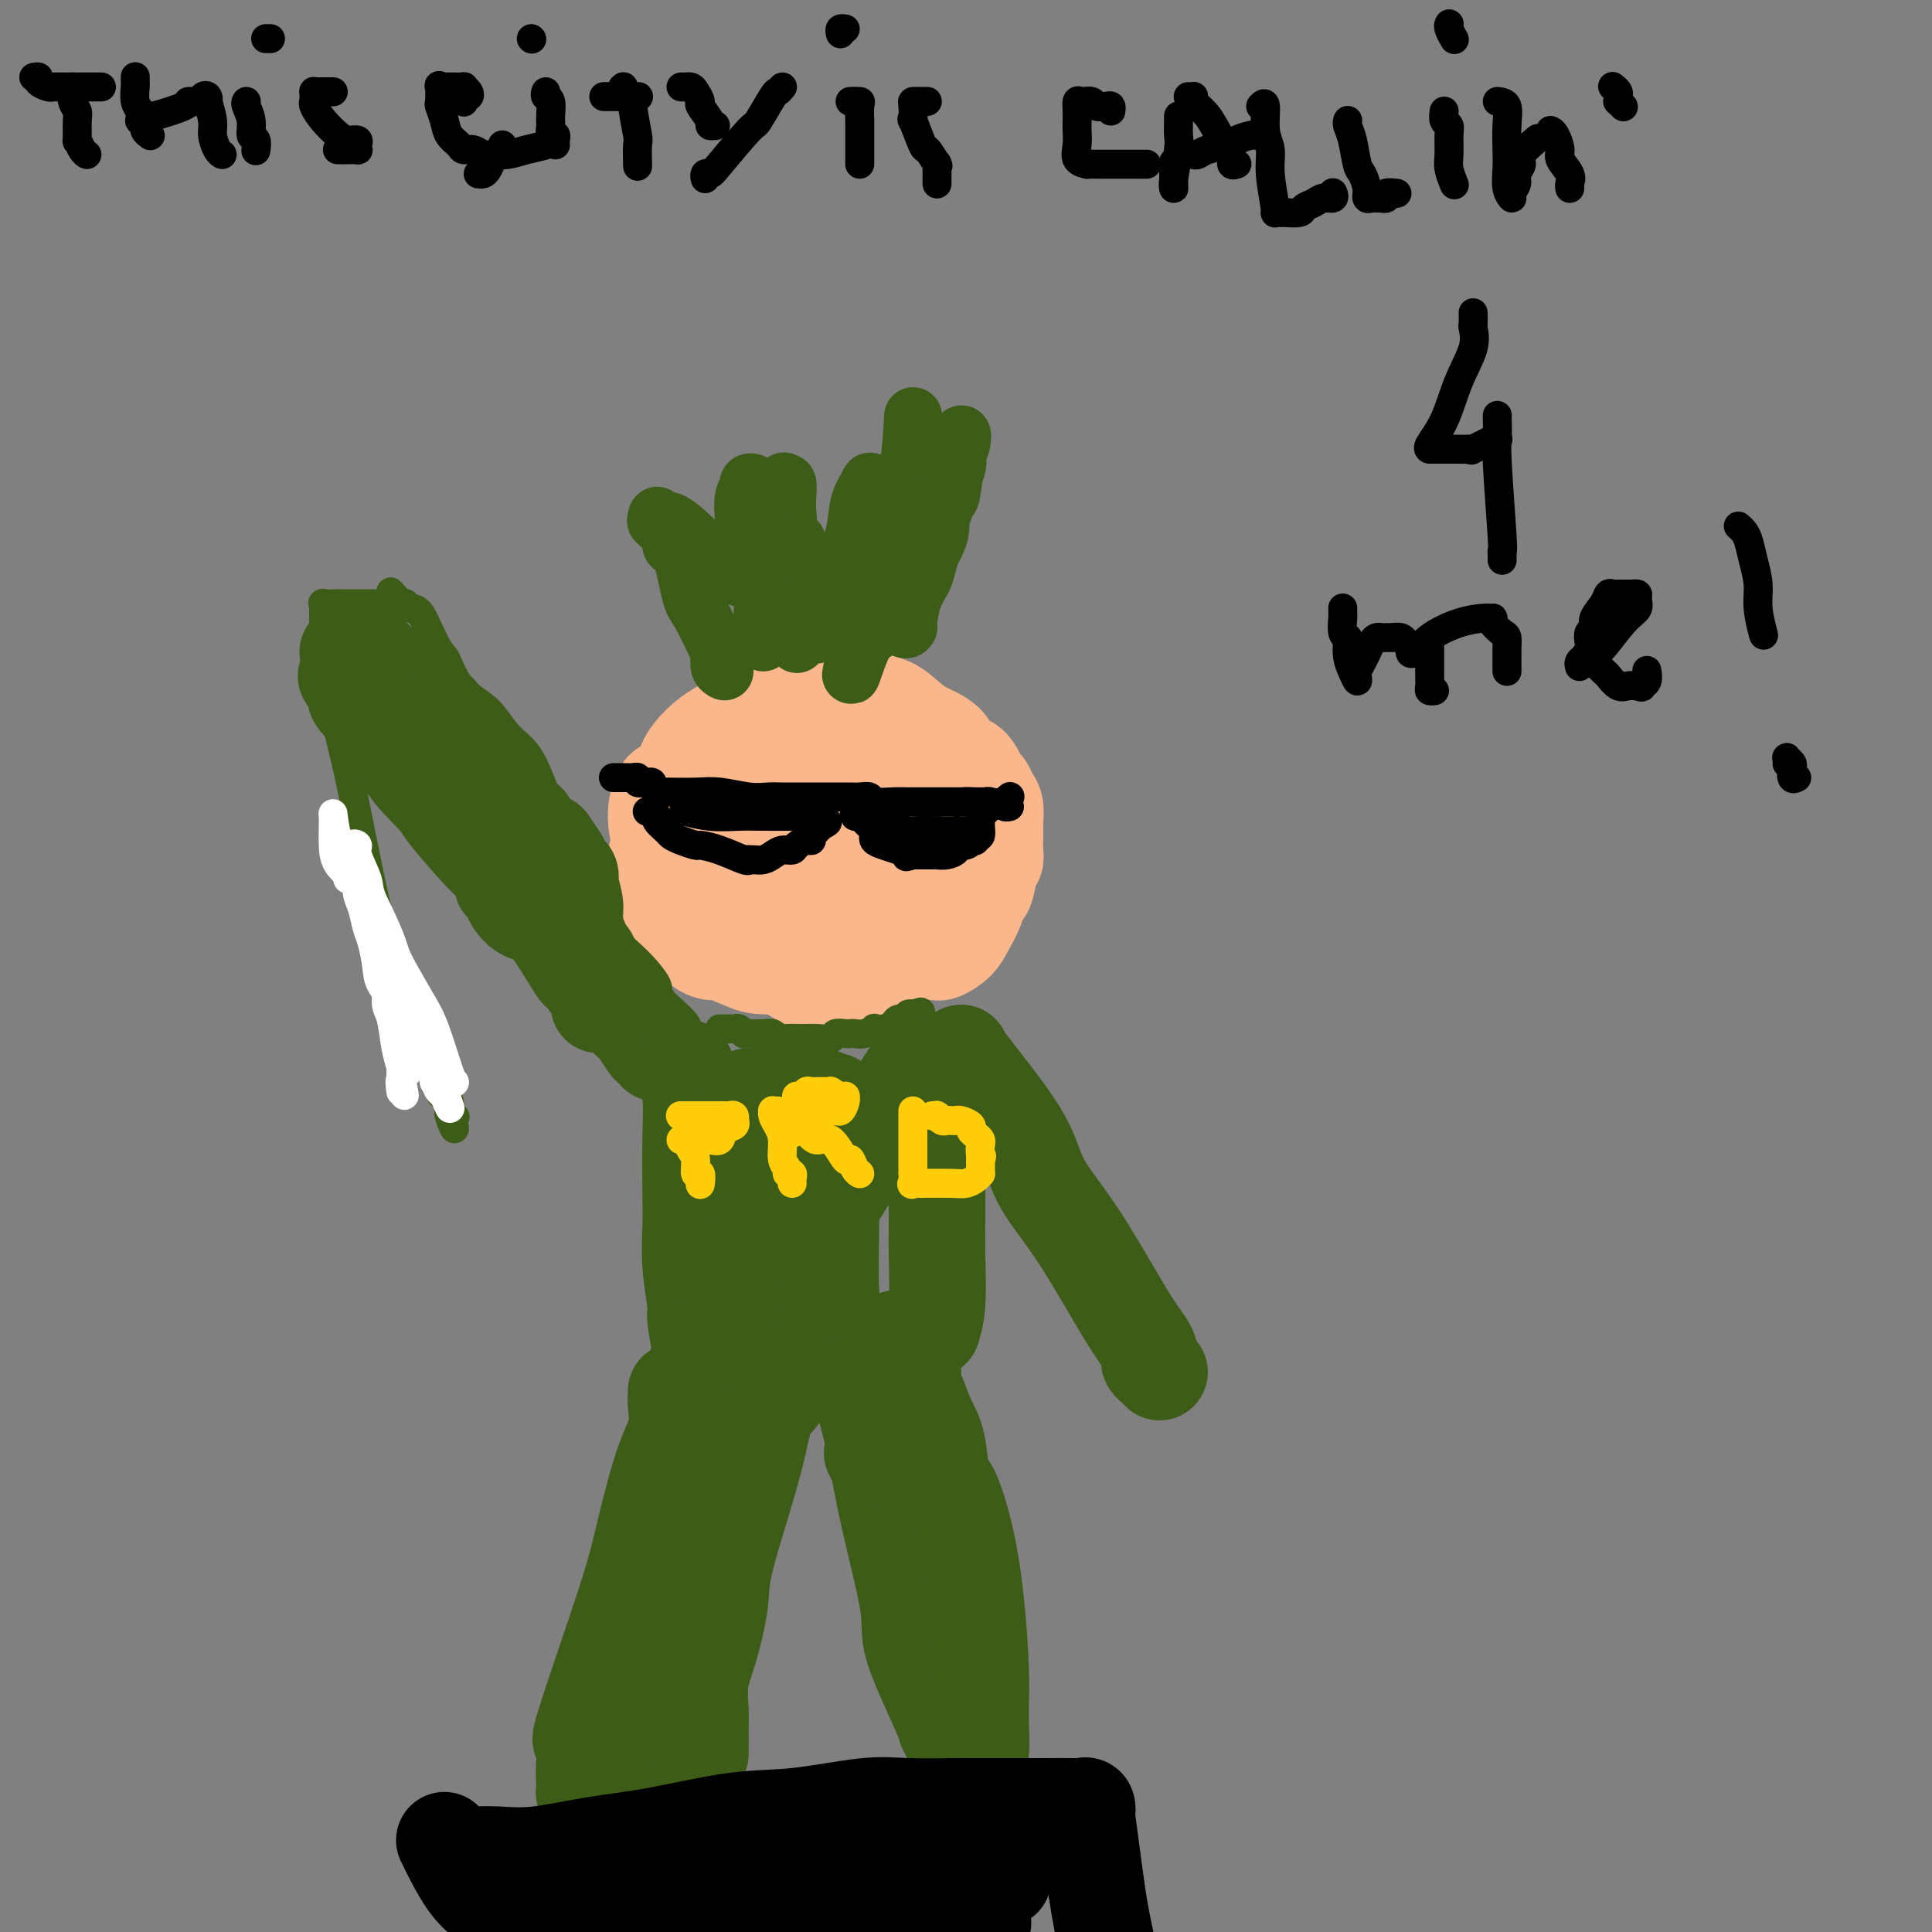 <svg viewBox='0 0 400 400' version='1.1' xmlns='http://www.w3.org/2000/svg' xmlns:xlink='http://www.w3.org/1999/xlink'><rect x="0" y="0" width="400" height="400" fill="#808080" stroke="none"/><g fill='none' stroke='#FBB78C' stroke-width='20' stroke-linecap='round' stroke-linejoin='round'><path d='M170,172c-0.429,-0.098 -0.858,-0.196 -1,0c-0.142,0.196 0.003,0.686 0,1c-0.003,0.314 -0.152,0.452 0,1c0.152,0.548 0.607,1.507 1,2c0.393,0.493 0.725,0.522 1,1c0.275,0.478 0.493,1.406 1,2c0.507,0.594 1.301,0.853 2,1c0.699,0.147 1.301,0.183 2,1c0.699,0.817 1.494,2.415 2,3c0.506,0.585 0.724,0.157 1,0c0.276,-0.157 0.609,-0.042 1,0c0.391,0.042 0.840,0.013 1,0c0.160,-0.013 0.033,-0.009 0,0c-0.033,0.009 0.030,0.022 0,0c-0.030,-0.022 -0.152,-0.081 0,0c0.152,0.081 0.577,0.302 1,0c0.423,-0.302 0.846,-1.126 1,-2c0.154,-0.874 0.041,-1.797 0,-2c-0.041,-0.203 -0.011,0.315 0,0c0.011,-0.315 0.004,-1.463 0,-2c-0.004,-0.537 -0.004,-0.461 0,-1c0.004,-0.539 0.011,-1.691 0,-2c-0.011,-0.309 -0.042,0.224 0,0c0.042,-0.224 0.155,-1.207 0,-2c-0.155,-0.793 -0.577,-1.397 -1,-2'/><path d='M182,171c0.216,-2.124 0.255,-0.935 0,-1c-0.255,-0.065 -0.806,-1.383 -1,-2c-0.194,-0.617 -0.032,-0.533 0,-1c0.032,-0.467 -0.065,-1.486 0,-2c0.065,-0.514 0.293,-0.524 0,-1c-0.293,-0.476 -1.108,-1.420 -2,-2c-0.892,-0.580 -1.862,-0.797 -3,-1c-1.138,-0.203 -2.443,-0.393 -4,-1c-1.557,-0.607 -3.366,-1.630 -5,-2c-1.634,-0.370 -3.093,-0.087 -4,0c-0.907,0.087 -1.261,-0.022 -2,0c-0.739,0.022 -1.862,0.174 -3,0c-1.138,-0.174 -2.291,-0.672 -4,0c-1.709,0.672 -3.974,2.516 -5,4c-1.026,1.484 -0.812,2.607 -1,4c-0.188,1.393 -0.779,3.055 -1,4c-0.221,0.945 -0.071,1.174 0,2c0.071,0.826 0.065,2.249 0,3c-0.065,0.751 -0.187,0.832 0,1c0.187,0.168 0.683,0.425 1,1c0.317,0.575 0.456,1.468 1,2c0.544,0.532 1.492,0.704 2,1c0.508,0.296 0.577,0.716 1,1c0.423,0.284 1.200,0.433 2,1c0.800,0.567 1.622,1.552 2,2c0.378,0.448 0.311,0.358 2,1c1.689,0.642 5.132,2.017 7,3c1.868,0.983 2.160,1.573 3,2c0.840,0.427 2.226,0.692 3,1c0.774,0.308 0.935,0.659 1,1c0.065,0.341 0.032,0.670 0,1'/><path d='M172,193c4.506,2.364 4.272,1.274 5,1c0.728,-0.274 2.417,0.266 4,1c1.583,0.734 3.061,1.660 4,2c0.939,0.340 1.339,0.092 2,0c0.661,-0.092 1.584,-0.030 2,0c0.416,0.030 0.324,0.028 1,0c0.676,-0.028 2.121,-0.082 3,0c0.879,0.082 1.191,0.302 2,0c0.809,-0.302 2.115,-1.125 3,-2c0.885,-0.875 1.350,-1.803 2,-3c0.650,-1.197 1.484,-2.663 2,-4c0.516,-1.337 0.713,-2.545 1,-3c0.287,-0.455 0.665,-0.156 1,-1c0.335,-0.844 0.626,-2.832 1,-4c0.374,-1.168 0.832,-1.515 1,-2c0.168,-0.485 0.046,-1.106 0,-2c-0.046,-0.894 -0.015,-2.059 0,-3c0.015,-0.941 0.015,-1.656 0,-2c-0.015,-0.344 -0.046,-0.315 0,-1c0.046,-0.685 0.168,-2.084 0,-3c-0.168,-0.916 -0.625,-1.350 -1,-2c-0.375,-0.650 -0.667,-1.516 -1,-2c-0.333,-0.484 -0.705,-0.587 -1,-1c-0.295,-0.413 -0.511,-1.135 -1,-2c-0.489,-0.865 -1.250,-1.873 -2,-2c-0.750,-0.127 -1.487,0.629 -2,0c-0.513,-0.629 -0.800,-2.641 -2,-4c-1.200,-1.359 -3.311,-2.065 -5,-3c-1.689,-0.935 -2.955,-2.098 -4,-3c-1.045,-0.902 -1.870,-1.543 -3,-2c-1.130,-0.457 -2.565,-0.728 -4,-1'/><path d='M180,145c-4.003,-2.546 -3.012,-1.410 -3,-1c0.012,0.410 -0.957,0.093 -2,0c-1.043,-0.093 -2.160,0.038 -3,0c-0.840,-0.038 -1.403,-0.246 -3,0c-1.597,0.246 -4.230,0.947 -6,1c-1.770,0.053 -2.679,-0.542 -4,0c-1.321,0.542 -3.055,2.221 -4,3c-0.945,0.779 -1.102,0.659 -2,1c-0.898,0.341 -2.538,1.142 -4,2c-1.462,0.858 -2.744,1.773 -4,3c-1.256,1.227 -2.484,2.768 -3,4c-0.516,1.232 -0.321,2.157 -1,3c-0.679,0.843 -2.232,1.604 -3,2c-0.768,0.396 -0.749,0.427 -1,1c-0.251,0.573 -0.770,1.689 -1,3c-0.230,1.311 -0.170,2.818 0,4c0.170,1.182 0.452,2.041 1,3c0.548,0.959 1.363,2.018 2,3c0.637,0.982 1.094,1.886 2,3c0.906,1.114 2.259,2.439 3,3c0.741,0.561 0.869,0.360 1,1c0.131,0.640 0.264,2.121 1,3c0.736,0.879 2.076,1.157 3,2c0.924,0.843 1.432,2.252 2,3c0.568,0.748 1.196,0.834 2,1c0.804,0.166 1.783,0.411 2,1c0.217,0.589 -0.329,1.523 0,2c0.329,0.477 1.531,0.499 2,1c0.469,0.501 0.203,1.481 1,2c0.797,0.519 2.656,0.577 4,1c1.344,0.423 2.172,1.212 3,2'/><path d='M165,202c4.131,2.547 4.958,1.414 6,1c1.042,-0.414 2.298,-0.111 3,0c0.702,0.111 0.849,0.029 1,0c0.151,-0.029 0.306,-0.004 1,0c0.694,0.004 1.926,-0.013 3,-1c1.074,-0.987 1.990,-2.943 3,-4c1.010,-1.057 2.116,-1.215 3,-2c0.884,-0.785 1.547,-2.196 2,-3c0.453,-0.804 0.695,-1.001 1,-2c0.305,-0.999 0.674,-2.800 1,-4c0.326,-1.200 0.609,-1.799 1,-3c0.391,-1.201 0.889,-3.003 1,-4c0.111,-0.997 -0.167,-1.189 0,-2c0.167,-0.811 0.778,-2.240 1,-3c0.222,-0.760 0.053,-0.850 0,-1c-0.053,-0.150 0.008,-0.359 0,-1c-0.008,-0.641 -0.087,-1.713 0,-2c0.087,-0.287 0.339,0.211 0,0c-0.339,-0.211 -1.270,-1.132 -2,-2c-0.730,-0.868 -1.261,-1.683 -3,-2c-1.739,-0.317 -4.686,-0.138 -6,0c-1.314,0.138 -0.993,0.233 -3,0c-2.007,-0.233 -6.340,-0.793 -10,-1c-3.660,-0.207 -6.648,-0.061 -8,0c-1.352,0.061 -1.070,0.036 -2,0c-0.930,-0.036 -3.073,-0.084 -4,0c-0.927,0.084 -0.638,0.302 -1,1c-0.362,0.698 -1.375,1.878 -2,3c-0.625,1.122 -0.860,2.187 -1,3c-0.140,0.813 -0.183,1.375 0,2c0.183,0.625 0.591,1.312 1,2'/><path d='M151,177c-0.136,2.106 1.025,1.871 2,2c0.975,0.129 1.763,0.623 3,1c1.237,0.377 2.924,0.638 4,1c1.076,0.362 1.540,0.825 3,1c1.460,0.175 3.915,0.061 6,0c2.085,-0.061 3.798,-0.069 5,0c1.202,0.069 1.891,0.213 2,0c0.109,-0.213 -0.362,-0.785 0,-1c0.362,-0.215 1.555,-0.073 2,-1c0.445,-0.927 0.140,-2.921 0,-4c-0.140,-1.079 -0.117,-1.242 0,-2c0.117,-0.758 0.327,-2.112 0,-3c-0.327,-0.888 -1.193,-1.310 -2,-2c-0.807,-0.690 -1.557,-1.649 -3,-2c-1.443,-0.351 -3.581,-0.093 -5,0c-1.419,0.093 -2.120,0.022 -3,0c-0.880,-0.022 -1.940,0.006 -3,0c-1.060,-0.006 -2.119,-0.047 -4,0c-1.881,0.047 -4.585,0.183 -6,1c-1.415,0.817 -1.542,2.317 -2,3c-0.458,0.683 -1.247,0.549 -2,1c-0.753,0.451 -1.470,1.488 -2,2c-0.530,0.512 -0.874,0.499 -1,1c-0.126,0.501 -0.034,1.518 0,2c0.034,0.482 0.009,0.431 0,1c-0.009,0.569 -0.002,1.760 0,2c0.002,0.240 0.001,-0.469 0,0c-0.001,0.469 -0.000,2.115 0,3c0.000,0.885 0.000,1.007 0,1c-0.000,-0.007 -0.000,-0.145 0,0c0.000,0.145 0.000,0.572 0,1'/><path d='M145,185c-0.402,1.971 -0.909,1.397 0,2c0.909,0.603 3.232,2.382 4,3c0.768,0.618 -0.018,0.075 0,0c0.018,-0.075 0.840,0.320 2,1c1.160,0.680 2.657,1.647 3,2c0.343,0.353 -0.468,0.094 0,0c0.468,-0.094 2.216,-0.024 4,0c1.784,0.024 3.604,-0.000 5,0c1.396,0.000 2.368,0.024 3,0c0.632,-0.024 0.923,-0.098 1,0c0.077,0.098 -0.059,0.366 0,0c0.059,-0.366 0.313,-1.366 0,-2c-0.313,-0.634 -1.194,-0.901 -2,-1c-0.806,-0.099 -1.537,-0.031 -2,0c-0.463,0.031 -0.657,0.023 -2,0c-1.343,-0.023 -3.833,-0.061 -6,0c-2.167,0.061 -4.010,0.223 -5,0c-0.990,-0.223 -1.126,-0.829 -2,-1c-0.874,-0.171 -2.486,0.094 -3,0c-0.514,-0.094 0.069,-0.545 0,-1c-0.069,-0.455 -0.789,-0.912 -1,-1c-0.211,-0.088 0.087,0.195 0,0c-0.087,-0.195 -0.559,-0.867 -1,-1c-0.441,-0.133 -0.850,0.274 -1,0c-0.150,-0.274 -0.040,-1.228 0,-2c0.040,-0.772 0.012,-1.364 0,-2c-0.012,-0.636 -0.006,-1.318 0,-2'/><path d='M142,180c-0.400,-1.409 0.099,-0.433 0,0c-0.099,0.433 -0.796,0.322 -1,0c-0.204,-0.322 0.086,-0.857 0,-1c-0.086,-0.143 -0.548,0.105 -1,0c-0.452,-0.105 -0.896,-0.564 -1,-1c-0.104,-0.436 0.130,-0.850 0,-1c-0.130,-0.150 -0.623,-0.037 -1,0c-0.377,0.037 -0.637,-0.001 -1,0c-0.363,0.001 -0.829,0.041 -1,0c-0.171,-0.041 -0.045,-0.162 0,0c0.045,0.162 0.010,0.607 0,1c-0.010,0.393 0.004,0.732 0,1c-0.004,0.268 -0.027,0.464 0,1c0.027,0.536 0.105,1.412 0,2c-0.105,0.588 -0.393,0.886 0,2c0.393,1.114 1.466,3.043 2,4c0.534,0.957 0.527,0.943 1,1c0.473,0.057 1.426,0.187 2,1c0.574,0.813 0.771,2.309 1,3c0.229,0.691 0.492,0.576 1,1c0.508,0.424 1.263,1.388 2,2c0.737,0.612 1.457,0.872 2,1c0.543,0.128 0.910,0.125 1,0c0.090,-0.125 -0.097,-0.373 1,0c1.097,0.373 3.480,1.368 5,2c1.520,0.632 2.179,0.901 4,1c1.821,0.099 4.806,0.028 6,0c1.194,-0.028 0.597,-0.014 0,0'/></g>
<g fill='none' stroke='#3D5C18' stroke-width='12' stroke-linecap='round' stroke-linejoin='round'><path d='M150,139c-0.420,-0.222 -0.840,-0.444 -1,-1c-0.160,-0.556 -0.059,-1.445 0,-2c0.059,-0.555 0.077,-0.776 0,-1c-0.077,-0.224 -0.249,-0.451 -1,-2c-0.751,-1.549 -2.080,-4.421 -3,-6c-0.920,-1.579 -1.430,-1.866 -2,-4c-0.570,-2.134 -1.200,-6.117 -2,-8c-0.800,-1.883 -1.769,-1.666 -2,-2c-0.231,-0.334 0.278,-1.217 0,-2c-0.278,-0.783 -1.342,-1.465 -2,-2c-0.658,-0.535 -0.910,-0.923 -1,-1c-0.090,-0.077 -0.017,0.158 0,0c0.017,-0.158 -0.021,-0.708 0,-1c0.021,-0.292 0.102,-0.325 0,0c-0.102,0.325 -0.387,1.007 0,1c0.387,-0.007 1.448,-0.702 3,0c1.552,0.702 3.597,2.800 5,4c1.403,1.200 2.165,1.502 3,2c0.835,0.498 1.743,1.191 2,2c0.257,0.809 -0.138,1.733 0,2c0.138,0.267 0.808,-0.125 1,0c0.192,0.125 -0.093,0.765 0,1c0.093,0.235 0.563,0.063 1,0c0.437,-0.063 0.839,-0.018 1,0c0.161,0.018 0.080,0.009 0,0'/><path d='M152,119c2.488,1.485 1.206,0.199 1,-2c-0.206,-2.199 0.662,-5.311 1,-7c0.338,-1.689 0.146,-1.956 0,-3c-0.146,-1.044 -0.246,-2.865 0,-4c0.246,-1.135 0.839,-1.583 1,-2c0.161,-0.417 -0.111,-0.804 0,-1c0.111,-0.196 0.604,-0.202 1,0c0.396,0.202 0.696,0.612 1,1c0.304,0.388 0.614,0.755 1,2c0.386,1.245 0.850,3.370 1,5c0.150,1.630 -0.012,2.767 0,4c0.012,1.233 0.200,2.563 0,5c-0.200,2.437 -0.788,5.980 -1,8c-0.212,2.020 -0.047,2.516 0,4c0.047,1.484 -0.022,3.954 0,4c0.022,0.046 0.135,-2.333 0,-3c-0.135,-0.667 -0.520,0.377 0,-1c0.520,-1.377 1.944,-5.177 3,-9c1.056,-3.823 1.744,-7.671 2,-10c0.256,-2.329 0.079,-3.140 0,-4c-0.079,-0.860 -0.060,-1.770 0,-3c0.060,-1.230 0.160,-2.780 0,-3c-0.160,-0.220 -0.580,0.890 -1,2'/><path d='M162,102c0.618,-4.796 0.165,-1.285 0,2c-0.165,3.285 -0.040,6.344 0,9c0.040,2.656 -0.004,4.908 0,6c0.004,1.092 0.056,1.025 0,2c-0.056,0.975 -0.221,2.994 0,4c0.221,1.006 0.827,1.000 1,1c0.173,-0.000 -0.088,0.005 0,0c0.088,-0.005 0.524,-0.020 1,0c0.476,0.020 0.992,0.076 1,0c0.008,-0.076 -0.492,-0.284 0,0c0.492,0.284 1.975,1.062 4,0c2.025,-1.062 4.591,-3.962 7,-7c2.409,-3.038 4.659,-6.212 6,-8c1.341,-1.788 1.771,-2.190 3,-5c1.229,-2.810 3.257,-8.029 4,-11c0.743,-2.971 0.199,-3.694 0,-4c-0.199,-0.306 -0.055,-0.194 0,-1c0.055,-0.806 0.020,-2.529 0,-3c-0.020,-0.471 -0.027,0.309 0,0c0.027,-0.309 0.087,-1.709 0,0c-0.087,1.709 -0.321,6.525 -1,10c-0.679,3.475 -1.804,5.607 -3,8c-1.196,2.393 -2.464,5.046 -3,7c-0.536,1.954 -0.340,3.209 -1,6c-0.660,2.791 -2.177,7.119 -3,10c-0.823,2.881 -0.952,4.314 -1,5c-0.048,0.686 -0.014,0.625 0,1c0.014,0.375 0.007,1.188 0,2'/><path d='M177,136c-1.774,7.563 -0.208,1.972 1,-1c1.208,-2.972 2.058,-3.325 3,-4c0.942,-0.675 1.977,-1.673 3,-3c1.023,-1.327 2.035,-2.982 4,-6c1.965,-3.018 4.884,-7.400 6,-10c1.116,-2.600 0.429,-3.419 1,-6c0.571,-2.581 2.399,-6.926 3,-9c0.601,-2.074 -0.024,-1.879 0,-3c0.024,-1.121 0.698,-3.559 1,-4c0.302,-0.441 0.233,1.113 0,2c-0.233,0.887 -0.630,1.105 -1,3c-0.370,1.895 -0.714,5.465 -1,7c-0.286,1.535 -0.514,1.034 -1,2c-0.486,0.966 -1.230,3.397 -2,6c-0.770,2.603 -1.565,5.377 -2,7c-0.435,1.623 -0.508,2.094 -1,3c-0.492,0.906 -1.402,2.246 -2,4c-0.598,1.754 -0.884,3.923 -1,5c-0.116,1.077 -0.062,1.061 0,1c0.062,-0.061 0.133,-0.168 0,0c-0.133,0.168 -0.469,0.612 -1,0c-0.531,-0.612 -1.258,-2.280 -2,-4c-0.742,-1.720 -1.498,-3.491 -2,-5c-0.502,-1.509 -0.751,-2.754 -1,-4'/><path d='M182,117c-0.933,-3.422 -0.267,-5.978 0,-7c0.267,-1.022 0.133,-0.511 0,0'/><path d='M181,100c0.129,-0.023 0.257,-0.047 0,0c-0.257,0.047 -0.900,0.164 -1,0c-0.100,-0.164 0.343,-0.609 0,0c-0.343,0.609 -1.471,2.272 -2,4c-0.529,1.728 -0.457,3.521 -1,6c-0.543,2.479 -1.700,5.645 -2,7c-0.300,1.355 0.256,0.899 0,2c-0.256,1.101 -1.325,3.758 -2,6c-0.675,2.242 -0.957,4.069 -1,5c-0.043,0.931 0.152,0.968 0,1c-0.152,0.032 -0.653,0.060 -1,0c-0.347,-0.060 -0.542,-0.208 -1,0c-0.458,0.208 -1.181,0.773 -2,0c-0.819,-0.773 -1.736,-2.885 -2,-4c-0.264,-1.115 0.125,-1.233 0,-2c-0.125,-0.767 -0.766,-2.182 -1,-4c-0.234,-1.818 -0.063,-4.040 0,-5c0.063,-0.960 0.017,-0.660 0,-1c-0.017,-0.340 -0.005,-1.321 0,-2c0.005,-0.679 0.001,-1.058 0,-1c-0.001,0.058 -0.000,0.551 0,1c0.000,0.449 0.000,0.852 0,2c-0.000,1.148 -0.000,3.040 0,4c0.000,0.960 0.000,0.989 0,2c-0.000,1.011 -0.000,3.006 0,5'/><path d='M165,126c0.000,2.738 0.000,3.083 0,4c0.000,0.917 0.000,2.405 0,3c0.000,0.595 0.000,0.298 0,0'/></g>
<g fill='none' stroke='#000000' stroke-width='6' stroke-linecap='round' stroke-linejoin='round'><path d='M136,164c0.020,-0.001 0.040,-0.001 0,0c-0.040,0.001 -0.139,0.004 0,0c0.139,-0.004 0.516,-0.015 2,0c1.484,0.015 4.076,0.057 6,0c1.924,-0.057 3.181,-0.211 5,0c1.819,0.211 4.200,0.789 6,1c1.800,0.211 3.020,0.057 4,0c0.980,-0.057 1.719,-0.015 3,0c1.281,0.015 3.105,0.004 5,0c1.895,-0.004 3.860,-0.002 5,0c1.140,0.002 1.455,0.004 2,0c0.545,-0.004 1.321,-0.015 2,0c0.679,0.015 1.260,0.057 2,0c0.740,-0.057 1.639,-0.211 2,0c0.361,0.211 0.184,0.789 1,1c0.816,0.211 2.625,0.057 4,0c1.375,-0.057 2.317,-0.015 3,0c0.683,0.015 1.108,0.004 2,0c0.892,-0.004 2.252,-0.001 3,0c0.748,0.001 0.883,0.000 1,0c0.117,-0.000 0.216,-0.000 1,0c0.784,0.000 2.251,0.000 3,0c0.749,-0.000 0.779,-0.000 1,0c0.221,0.000 0.635,0.000 1,0c0.365,-0.000 0.683,-0.000 1,0'/><path d='M201,166c10.006,0.309 2.523,0.083 0,0c-2.523,-0.083 -0.084,-0.023 1,0c1.084,0.023 0.813,0.009 1,0c0.187,-0.009 0.832,-0.014 1,0c0.168,0.014 -0.141,0.047 0,0c0.141,-0.047 0.732,-0.173 1,0c0.268,0.173 0.211,0.644 0,1c-0.211,0.356 -0.577,0.596 -1,1c-0.423,0.404 -0.902,0.970 -1,2c-0.098,1.030 0.184,2.524 0,3c-0.184,0.476 -0.836,-0.065 -1,0c-0.164,0.065 0.158,0.735 0,1c-0.158,0.265 -0.797,0.126 -1,0c-0.203,-0.126 0.031,-0.240 0,0c-0.031,0.240 -0.328,0.835 -1,1c-0.672,0.165 -1.720,-0.099 -2,0c-0.280,0.099 0.209,0.563 0,1c-0.209,0.437 -1.115,0.849 -2,1c-0.885,0.151 -1.748,0.040 -2,0c-0.252,-0.040 0.108,-0.011 0,0c-0.108,0.011 -0.683,0.003 -1,0c-0.317,-0.003 -0.376,-0.001 -1,0c-0.624,0.001 -1.812,0.000 -3,0'/><path d='M189,177c-2.311,0.666 -1.088,0.332 -1,0c0.088,-0.332 -0.957,-0.662 -2,-1c-1.043,-0.338 -2.083,-0.683 -3,-1c-0.917,-0.317 -1.709,-0.606 -2,-1c-0.291,-0.394 -0.080,-0.892 0,-1c0.080,-0.108 0.028,0.173 0,0c-0.028,-0.173 -0.031,-0.802 0,-1c0.031,-0.198 0.096,0.033 0,0c-0.096,-0.033 -0.352,-0.330 -1,-1c-0.648,-0.670 -1.689,-1.712 -2,-2c-0.311,-0.288 0.108,0.178 0,0c-0.108,-0.178 -0.745,-1.000 -1,-1c-0.255,0.000 -0.130,0.822 0,1c0.130,0.178 0.266,-0.288 1,0c0.734,0.288 2.066,1.331 3,2c0.934,0.669 1.469,0.964 2,1c0.531,0.036 1.060,-0.186 2,0c0.940,0.186 2.293,0.782 3,1c0.707,0.218 0.767,0.059 1,0c0.233,-0.059 0.638,-0.017 1,0c0.362,0.017 0.681,0.008 1,0'/><path d='M191,173c1.930,0.623 0.254,0.181 0,0c-0.254,-0.181 0.915,-0.101 2,0c1.085,0.101 2.085,0.223 3,0c0.915,-0.223 1.744,-0.792 2,-1c0.256,-0.208 -0.061,-0.056 0,0c0.061,0.056 0.501,0.015 1,0c0.499,-0.015 1.057,-0.004 1,0c-0.057,0.004 -0.728,0.002 -1,0c-0.272,-0.002 -0.144,-0.004 -1,0c-0.856,0.004 -2.695,0.015 -4,0c-1.305,-0.015 -2.077,-0.057 -3,0c-0.923,0.057 -1.997,0.212 -3,0c-1.003,-0.212 -1.936,-0.790 -3,-1c-1.064,-0.210 -2.260,-0.053 -3,0c-0.740,0.053 -1.023,0.000 -1,0c0.023,-0.000 0.352,0.053 1,0c0.648,-0.053 1.616,-0.210 2,0c0.384,0.210 0.185,0.788 1,1c0.815,0.212 2.642,0.057 4,0c1.358,-0.057 2.245,-0.016 3,0c0.755,0.016 1.377,0.008 2,0'/><path d='M194,172c1.828,0.155 0.399,0.041 0,0c-0.399,-0.041 0.233,-0.011 0,0c-0.233,0.011 -1.332,0.003 -2,0c-0.668,-0.003 -0.905,-0.001 -1,0c-0.095,0.001 -0.047,0.000 0,0'/><path d='M134,168c0.295,-0.097 0.589,-0.195 1,0c0.411,0.195 0.938,0.682 1,1c0.062,0.318 -0.340,0.467 0,1c0.340,0.533 1.423,1.449 2,2c0.577,0.551 0.648,0.738 1,1c0.352,0.262 0.984,0.600 2,1c1.016,0.400 2.416,0.864 3,1c0.584,0.136 0.352,-0.054 1,0c0.648,0.054 2.176,0.354 4,1c1.824,0.646 3.945,1.638 5,2c1.055,0.362 1.045,0.094 1,0c-0.045,-0.094 -0.126,-0.015 0,0c0.126,0.015 0.457,-0.034 1,0c0.543,0.034 1.296,0.150 2,0c0.704,-0.150 1.358,-0.566 2,-1c0.642,-0.434 1.272,-0.886 2,-1c0.728,-0.114 1.553,0.110 2,0c0.447,-0.110 0.516,-0.555 1,-1c0.484,-0.445 1.383,-0.889 2,-1c0.617,-0.111 0.953,0.111 1,0c0.047,-0.111 -0.193,-0.556 0,-1c0.193,-0.444 0.821,-0.889 1,-1c0.179,-0.111 -0.092,0.111 0,0c0.092,-0.111 0.546,-0.556 1,-1'/><path d='M170,171c2.531,-1.250 0.857,-0.875 0,-1c-0.857,-0.125 -0.899,-0.752 -1,-1c-0.101,-0.248 -0.262,-0.119 -1,0c-0.738,0.119 -2.054,0.228 -4,0c-1.946,-0.228 -4.520,-0.793 -6,-1c-1.480,-0.207 -1.864,-0.056 -3,0c-1.136,0.056 -3.025,0.015 -4,0c-0.975,-0.015 -1.035,-0.005 -2,0c-0.965,0.005 -2.833,0.005 -4,0c-1.167,-0.005 -1.632,-0.015 -2,0c-0.368,0.015 -0.640,0.057 -1,0c-0.360,-0.057 -0.808,-0.211 0,0c0.808,0.211 2.873,0.788 5,1c2.127,0.212 4.315,0.058 6,0c1.685,-0.058 2.865,-0.019 5,0c2.135,0.019 5.224,0.019 7,0c1.776,-0.019 2.237,-0.058 2,0c-0.237,0.058 -1.174,0.212 -2,0c-0.826,-0.212 -1.541,-0.789 -2,-1c-0.459,-0.211 -0.662,-0.057 -1,0c-0.338,0.057 -0.811,0.016 -1,0c-0.189,-0.016 -0.095,-0.008 0,0'/><path d='M209,167c-0.393,0.083 -0.786,0.167 -1,0c-0.214,-0.167 -0.250,-0.583 0,-1c0.250,-0.417 0.786,-0.833 1,-1c0.214,-0.167 0.107,-0.083 0,0'/><path d='M135,163c0.081,-0.422 0.161,-0.844 0,-1c-0.161,-0.156 -0.564,-0.046 -1,0c-0.436,0.046 -0.904,0.026 -1,0c-0.096,-0.026 0.182,-0.060 0,0c-0.182,0.060 -0.823,0.212 -1,0c-0.177,-0.212 0.111,-0.789 0,-1c-0.111,-0.211 -0.621,-0.057 -1,0c-0.379,0.057 -0.627,0.015 -1,0c-0.373,-0.015 -0.871,-0.004 -1,0c-0.129,0.004 0.110,0.001 0,0c-0.110,-0.001 -0.568,-0.000 -1,0c-0.432,0.000 -0.838,0.000 -1,0c-0.162,-0.000 -0.081,-0.000 0,0'/></g>
<g fill='none' stroke='#3D5C18' stroke-width='6' stroke-linecap='round' stroke-linejoin='round'><path d='M149,213c0.334,0.002 0.668,0.004 1,0c0.332,-0.004 0.663,-0.015 1,0c0.337,0.015 0.680,0.057 1,0c0.320,-0.057 0.617,-0.211 1,0c0.383,0.211 0.852,0.788 1,1c0.148,0.212 -0.025,0.061 0,0c0.025,-0.061 0.247,-0.030 1,0c0.753,0.030 2.037,0.061 3,0c0.963,-0.061 1.606,-0.212 2,0c0.394,0.212 0.539,0.789 1,1c0.461,0.211 1.238,0.056 2,0c0.762,-0.056 1.507,-0.014 2,0c0.493,0.014 0.733,-0.000 1,0c0.267,0.000 0.562,0.014 1,0c0.438,-0.014 1.021,-0.056 2,0c0.979,0.056 2.356,0.211 3,0c0.644,-0.211 0.556,-0.788 1,-1c0.444,-0.212 1.419,-0.061 2,0c0.581,0.061 0.767,0.030 1,0c0.233,-0.030 0.513,-0.060 1,0c0.487,0.060 1.181,0.209 2,0c0.819,-0.209 1.762,-0.778 2,-1c0.238,-0.222 -0.230,-0.098 0,0c0.230,0.098 1.158,0.171 2,0c0.842,-0.171 1.598,-0.585 2,-1c0.402,-0.415 0.451,-0.829 1,-1c0.549,-0.171 1.597,-0.098 2,0c0.403,0.098 0.159,0.222 0,0c-0.159,-0.222 -0.235,-0.791 0,-1c0.235,-0.209 0.781,-0.060 1,0c0.219,0.060 0.109,0.030 0,0'/><path d='M189,210c2.833,-0.833 1.417,-0.417 0,0'/><path d='M142,213c0.000,0.000 0.000,0.000 0,0c0.000,0.000 0.000,0.000 0,0'/><path d='M142,213c-0.065,0.045 -0.130,0.089 0,0c0.130,-0.089 0.454,-0.313 0,-1c-0.454,-0.687 -1.687,-1.838 -3,-3c-1.313,-1.162 -2.707,-2.334 -3,-3c-0.293,-0.666 0.515,-0.825 0,-2c-0.515,-1.175 -2.351,-3.366 -4,-5c-1.649,-1.634 -3.110,-2.711 -4,-4c-0.890,-1.289 -1.211,-2.790 -2,-4c-0.789,-1.210 -2.048,-2.130 -3,-4c-0.952,-1.870 -1.598,-4.690 -3,-8c-1.402,-3.310 -3.560,-7.109 -5,-10c-1.440,-2.891 -2.164,-4.872 -3,-7c-0.836,-2.128 -1.786,-4.402 -3,-6c-1.214,-1.598 -2.692,-2.522 -4,-4c-1.308,-1.478 -2.447,-3.512 -4,-5c-1.553,-1.488 -3.522,-2.431 -5,-4c-1.478,-1.569 -2.466,-3.764 -3,-5c-0.534,-1.236 -0.615,-1.512 -1,-2c-0.385,-0.488 -1.073,-1.189 -2,-3c-0.927,-1.811 -2.094,-4.733 -3,-6c-0.906,-1.267 -1.552,-0.880 -2,-1c-0.448,-0.120 -0.700,-0.749 -1,-1c-0.300,-0.251 -0.650,-0.126 -1,0'/><path d='M83,125c-4.063,-4.796 -1.221,-1.285 0,0c1.221,1.285 0.821,0.344 0,0c-0.821,-0.344 -2.064,-0.092 -3,0c-0.936,0.092 -1.565,0.025 -2,0c-0.435,-0.025 -0.677,-0.008 -2,0c-1.323,0.008 -3.728,0.006 -5,0c-1.272,-0.006 -1.413,-0.016 -2,0c-0.587,0.016 -1.622,0.060 -2,0c-0.378,-0.060 -0.099,-0.222 0,0c0.099,0.222 0.018,0.828 0,1c-0.018,0.172 0.027,-0.090 0,2c-0.027,2.090 -0.126,6.534 0,9c0.126,2.466 0.476,2.955 1,5c0.524,2.045 1.223,5.646 2,9c0.777,3.354 1.632,6.460 3,13c1.368,6.540 3.249,16.512 5,24c1.751,7.488 3.372,12.490 5,17c1.628,4.510 3.262,8.528 4,11c0.738,2.472 0.580,3.397 1,4c0.420,0.603 1.419,0.882 2,2c0.581,1.118 0.744,3.073 1,4c0.256,0.927 0.605,0.826 1,1c0.395,0.174 0.837,0.624 1,1c0.163,0.376 0.047,0.679 0,1c-0.047,0.321 -0.023,0.661 0,1'/><path d='M93,230c2.262,6.726 0.417,2.542 0,1c-0.417,-1.542 0.595,-0.440 1,0c0.405,0.440 0.202,0.220 0,0'/></g>
<g fill='none' stroke='#3D5C18' stroke-width='20' stroke-linecap='round' stroke-linejoin='round'><path d='M72,135c0.004,-0.063 0.008,-0.127 1,0c0.992,0.127 2.971,0.444 4,1c1.029,0.556 1.107,1.351 3,3c1.893,1.649 5.603,4.152 8,6c2.397,1.848 3.483,3.040 4,4c0.517,0.960 0.466,1.690 1,2c0.534,0.310 1.653,0.202 2,1c0.347,0.798 -0.078,2.501 1,4c1.078,1.499 3.659,2.792 5,4c1.341,1.208 1.442,2.329 2,3c0.558,0.671 1.572,0.891 2,2c0.428,1.109 0.271,3.107 1,4c0.729,0.893 2.346,0.679 3,1c0.654,0.321 0.346,1.175 1,2c0.654,0.825 2.270,1.621 3,2c0.730,0.379 0.574,0.340 1,1c0.426,0.660 1.434,2.019 2,3c0.566,0.981 0.692,1.582 1,2c0.308,0.418 0.800,0.651 1,1c0.200,0.349 0.108,0.813 0,1c-0.108,0.187 -0.231,0.096 0,1c0.231,0.904 0.818,2.803 1,4c0.182,1.197 -0.040,1.691 0,3c0.040,1.309 0.341,3.433 1,5c0.659,1.567 1.678,2.576 2,3c0.322,0.424 -0.051,0.264 0,1c0.051,0.736 0.525,2.368 1,4'/><path d='M123,203c1.563,4.659 0.472,1.806 0,1c-0.472,-0.806 -0.323,0.436 0,1c0.323,0.564 0.821,0.450 1,1c0.179,0.550 0.039,1.764 0,2c-0.039,0.236 0.023,-0.505 0,-1c-0.023,-0.495 -0.130,-0.743 -1,-2c-0.870,-1.257 -2.503,-3.522 -3,-4c-0.497,-0.478 0.141,0.831 -1,-1c-1.141,-1.831 -4.062,-6.802 -6,-9c-1.938,-2.198 -2.893,-1.621 -4,-2c-1.107,-0.379 -2.366,-1.712 -3,-3c-0.634,-1.288 -0.643,-2.531 -1,-3c-0.357,-0.469 -1.061,-0.162 -1,0c0.061,0.162 0.888,0.181 1,0c0.112,-0.181 -0.489,-0.561 0,0c0.489,0.561 2.070,2.061 3,3c0.930,0.939 1.208,1.315 3,3c1.792,1.685 5.096,4.678 7,7c1.904,2.322 2.407,3.973 3,5c0.593,1.027 1.275,1.430 2,2c0.725,0.570 1.493,1.306 2,2c0.507,0.694 0.754,1.347 1,2'/><path d='M126,207c3.605,4.065 2.117,2.227 2,2c-0.117,-0.227 1.135,1.158 2,2c0.865,0.842 1.342,1.140 2,2c0.658,0.860 1.497,2.283 2,3c0.503,0.717 0.670,0.728 1,1c0.330,0.272 0.823,0.803 1,1c0.177,0.197 0.038,0.058 0,0c-0.038,-0.058 0.026,-0.035 0,0c-0.026,0.035 -0.140,0.080 0,0c0.140,-0.080 0.536,-0.287 1,0c0.464,0.287 0.997,1.069 0,0c-0.997,-1.069 -3.525,-3.989 -5,-6c-1.475,-2.011 -1.897,-3.113 -5,-7c-3.103,-3.887 -8.888,-10.557 -12,-14c-3.112,-3.443 -3.553,-3.658 -4,-4c-0.447,-0.342 -0.902,-0.811 -2,-2c-1.098,-1.189 -2.838,-3.097 -4,-4c-1.162,-0.903 -1.744,-0.802 -4,-3c-2.256,-2.198 -6.184,-6.695 -8,-9c-1.816,-2.305 -1.519,-2.418 -3,-4c-1.481,-1.582 -4.741,-4.634 -6,-7c-1.259,-2.366 -0.519,-4.045 -1,-5c-0.481,-0.955 -2.184,-1.187 -3,-2c-0.816,-0.813 -0.744,-2.208 -1,-3c-0.256,-0.792 -0.838,-0.983 -1,-1c-0.162,-0.017 0.097,0.138 0,0c-0.097,-0.138 -0.548,-0.569 -1,-1'/><path d='M77,146c-9.520,-11.381 -3.819,-3.834 -2,-1c1.819,2.834 -0.244,0.956 -1,0c-0.756,-0.956 -0.203,-0.988 0,-1c0.203,-0.012 0.058,-0.003 0,0c-0.058,0.003 -0.029,0.002 0,0'/><path d='M142,221c-0.113,0.588 -0.226,1.175 0,2c0.226,0.825 0.792,1.886 1,4c0.208,2.114 0.060,5.281 0,9c-0.060,3.719 -0.031,7.989 0,11c0.031,3.011 0.065,4.763 0,7c-0.065,2.237 -0.227,4.959 0,8c0.227,3.041 0.845,6.401 1,8c0.155,1.599 -0.154,1.437 0,3c0.154,1.563 0.769,4.849 1,6c0.231,1.151 0.077,0.165 0,0c-0.077,-0.165 -0.077,0.492 0,1c0.077,0.508 0.230,0.868 0,1c-0.230,0.132 -0.841,0.035 0,0c0.841,-0.035 3.136,-0.009 4,0c0.864,0.009 0.297,0.003 1,0c0.703,-0.003 2.677,-0.001 4,0c1.323,0.001 1.996,0.001 4,0c2.004,-0.001 5.339,-0.003 7,0c1.661,0.003 1.649,0.012 2,0c0.351,-0.012 1.066,-0.044 2,0c0.934,0.044 2.089,0.166 3,0c0.911,-0.166 1.578,-0.619 3,-1c1.422,-0.381 3.598,-0.690 5,-1c1.402,-0.310 2.031,-0.622 3,-1c0.969,-0.378 2.277,-0.822 3,-1c0.723,-0.178 0.862,-0.089 1,0'/><path d='M187,277c2.726,-0.616 2.041,-0.155 2,0c-0.041,0.155 0.562,0.006 1,0c0.438,-0.006 0.709,0.132 1,0c0.291,-0.132 0.600,-0.535 1,-1c0.400,-0.465 0.892,-0.991 1,-1c0.108,-0.009 -0.167,0.501 0,0c0.167,-0.501 0.777,-2.011 1,-5c0.223,-2.989 0.060,-7.455 0,-10c-0.060,-2.545 -0.016,-3.167 0,-7c0.016,-3.833 0.005,-10.876 0,-15c-0.005,-4.124 -0.005,-5.329 0,-7c0.005,-1.671 0.016,-3.807 0,-5c-0.016,-1.193 -0.060,-1.444 0,-2c0.060,-0.556 0.222,-1.417 0,-2c-0.222,-0.583 -0.829,-0.888 -1,-1c-0.171,-0.112 0.096,-0.031 0,0c-0.096,0.031 -0.553,0.013 -1,0c-0.447,-0.013 -0.882,-0.022 -1,0c-0.118,0.022 0.083,0.074 0,0c-0.083,-0.074 -0.448,-0.274 -1,0c-0.552,0.274 -1.290,1.023 -2,2c-0.710,0.977 -1.390,2.184 -3,5c-1.610,2.816 -4.148,7.242 -7,12c-2.852,4.758 -6.018,9.850 -8,13c-1.982,3.150 -2.779,4.360 -3,5c-0.221,0.640 0.133,0.711 0,1c-0.133,0.289 -0.752,0.797 -1,1c-0.248,0.203 -0.124,0.102 0,0'/><path d='M166,260c-3.399,5.706 -0.896,1.471 0,-3c0.896,-4.471 0.185,-9.177 0,-12c-0.185,-2.823 0.157,-3.763 0,-5c-0.157,-1.237 -0.812,-2.773 -1,-4c-0.188,-1.227 0.091,-2.147 0,-3c-0.091,-0.853 -0.551,-1.640 -1,-2c-0.449,-0.360 -0.886,-0.294 -1,0c-0.114,0.294 0.095,0.816 0,1c-0.095,0.184 -0.494,0.029 -1,2c-0.506,1.971 -1.119,6.066 -2,10c-0.881,3.934 -2.032,7.705 -3,11c-0.968,3.295 -1.755,6.112 -2,8c-0.245,1.888 0.053,2.846 0,4c-0.053,1.154 -0.455,2.504 0,2c0.455,-0.504 1.769,-2.861 3,-5c1.231,-2.139 2.378,-4.060 3,-7c0.622,-2.940 0.717,-6.901 1,-10c0.283,-3.099 0.752,-5.338 1,-7c0.248,-1.662 0.273,-2.747 0,-3c-0.273,-0.253 -0.844,0.324 -1,0c-0.156,-0.324 0.102,-1.551 0,-2c-0.102,-0.449 -0.566,-0.121 -1,0c-0.434,0.121 -0.838,0.035 -1,0c-0.162,-0.035 -0.081,-0.017 0,0'/><path d='M160,235c-0.451,-0.191 -0.078,0.333 0,1c0.078,0.667 -0.137,1.479 0,4c0.137,2.521 0.628,6.752 1,10c0.372,3.248 0.625,5.512 1,7c0.375,1.488 0.871,2.199 1,3c0.129,0.801 -0.109,1.691 0,2c0.109,0.309 0.565,0.038 1,0c0.435,-0.038 0.850,0.157 1,0c0.150,-0.157 0.035,-0.667 0,-1c-0.035,-0.333 0.009,-0.490 0,-1c-0.009,-0.510 -0.073,-1.374 0,-3c0.073,-1.626 0.282,-4.015 0,-7c-0.282,-2.985 -1.056,-6.565 -2,-10c-0.944,-3.435 -2.060,-6.724 -3,-9c-0.940,-2.276 -1.704,-3.538 -2,-4c-0.296,-0.462 -0.123,-0.124 0,0c0.123,0.124 0.197,0.033 0,0c-0.197,-0.033 -0.665,-0.009 -1,0c-0.335,0.009 -0.538,0.002 -1,0c-0.462,-0.002 -1.184,-0.001 -1,0c0.184,0.001 1.275,0.000 2,0c0.725,-0.000 1.086,0.000 1,0c-0.086,-0.000 -0.619,-0.001 0,0c0.619,0.001 2.390,0.003 4,0c1.610,-0.003 3.061,-0.011 4,0c0.939,0.011 1.368,0.041 2,0c0.632,-0.041 1.466,-0.155 2,0c0.534,0.155 0.767,0.577 1,1'/><path d='M171,228c2.702,0.088 1.456,-0.192 1,0c-0.456,0.192 -0.122,0.857 0,1c0.122,0.143 0.033,-0.234 0,0c-0.033,0.234 -0.010,1.080 0,2c0.010,0.920 0.005,1.913 0,3c-0.005,1.087 -0.012,2.268 0,6c0.012,3.732 0.042,10.016 0,15c-0.042,4.984 -0.155,8.670 0,12c0.155,3.330 0.578,6.305 1,8c0.422,1.695 0.844,2.110 1,2c0.156,-0.110 0.044,-0.746 0,-1c-0.044,-0.254 -0.022,-0.127 0,0'/><path d='M199,218c-0.066,0.117 -0.133,0.234 2,3c2.133,2.766 6.465,8.182 9,12c2.535,3.818 3.274,6.038 4,8c0.726,1.962 1.438,3.667 3,6c1.562,2.333 3.974,5.293 7,10c3.026,4.707 6.667,11.159 9,15c2.333,3.841 3.360,5.070 4,6c0.640,0.930 0.893,1.559 1,2c0.107,0.441 0.067,0.692 0,1c-0.067,0.308 -0.162,0.671 0,1c0.162,0.329 0.579,0.624 1,1c0.421,0.376 0.844,0.832 1,1c0.156,0.168 0.045,0.048 0,0c-0.045,-0.048 -0.022,-0.024 0,0'/><path d='M140,288c0.017,0.311 0.034,0.622 0,1c-0.034,0.378 -0.117,0.823 0,2c0.117,1.177 0.436,3.086 0,5c-0.436,1.914 -1.626,3.832 -3,8c-1.374,4.168 -2.932,10.586 -4,15c-1.068,4.414 -1.645,6.824 -4,14c-2.355,7.176 -6.487,19.118 -8,24c-1.513,4.882 -0.406,2.706 0,3c0.406,0.294 0.112,3.060 0,5c-0.112,1.940 -0.040,3.056 0,4c0.040,0.944 0.049,1.717 0,2c-0.049,0.283 -0.156,0.077 0,0c0.156,-0.077 0.576,-0.024 1,0c0.424,0.024 0.852,0.021 1,0c0.148,-0.021 0.017,-0.059 0,0c-0.017,0.059 0.079,0.216 0,0c-0.079,-0.216 -0.332,-0.805 0,-1c0.332,-0.195 1.251,0.002 3,0c1.749,-0.002 4.329,-0.204 6,0c1.671,0.204 2.433,0.814 4,1c1.567,0.186 3.937,-0.053 5,0c1.063,0.053 0.818,0.398 1,0c0.182,-0.398 0.792,-1.537 1,-2c0.208,-0.463 0.015,-0.248 0,-2c-0.015,-1.752 0.150,-5.472 0,-9c-0.150,-3.528 -0.614,-6.865 -1,-10c-0.386,-3.135 -0.693,-6.067 -1,-9'/><path d='M141,339c-0.309,-6.124 -0.080,-6.433 0,-10c0.080,-3.567 0.013,-10.391 0,-13c-0.013,-2.609 0.027,-1.001 0,-2c-0.027,-0.999 -0.123,-4.603 0,-7c0.123,-2.397 0.464,-3.586 1,-5c0.536,-1.414 1.268,-3.052 2,-5c0.732,-1.948 1.464,-4.205 2,-5c0.536,-0.795 0.876,-0.130 1,0c0.124,0.130 0.032,-0.277 0,0c-0.032,0.277 -0.006,1.239 0,3c0.006,1.761 -0.010,4.322 0,8c0.010,3.678 0.045,8.472 -1,15c-1.045,6.528 -3.170,14.790 -5,21c-1.830,6.210 -3.366,10.367 -5,15c-1.634,4.633 -3.366,9.741 -4,13c-0.634,3.259 -0.169,4.669 0,6c0.169,1.331 0.044,2.581 0,3c-0.044,0.419 -0.005,0.005 0,0c0.005,-0.005 -0.023,0.398 0,-2c0.023,-2.398 0.097,-7.595 0,-12c-0.097,-4.405 -0.366,-8.016 0,-11c0.366,-2.984 1.368,-5.342 2,-7c0.632,-1.658 0.895,-2.617 1,-3c0.105,-0.383 0.053,-0.192 0,0'/><path d='M177,286c0.441,-0.177 0.882,-0.355 1,0c0.118,0.355 -0.086,1.242 0,2c0.086,0.758 0.464,1.388 1,3c0.536,1.612 1.232,4.205 2,8c0.768,3.795 1.607,8.791 3,15c1.393,6.209 3.338,13.632 4,18c0.662,4.368 0.041,5.682 1,9c0.959,3.318 3.500,8.641 5,12c1.500,3.359 1.960,4.756 2,5c0.040,0.244 -0.339,-0.663 0,0c0.339,0.663 1.398,2.896 2,4c0.602,1.104 0.749,1.079 1,1c0.251,-0.079 0.606,-0.214 1,0c0.394,0.214 0.827,0.775 1,1c0.173,0.225 0.087,0.112 0,0'/><path d='M201,364c2.021,3.512 1.073,0.793 1,0c-0.073,-0.793 0.727,0.340 1,-1c0.273,-1.340 0.017,-5.152 0,-8c-0.017,-2.848 0.203,-4.733 0,-10c-0.203,-5.267 -0.831,-13.915 -2,-21c-1.169,-7.085 -2.880,-12.605 -4,-15c-1.120,-2.395 -1.649,-1.663 -2,-3c-0.351,-1.337 -0.525,-4.743 -1,-7c-0.475,-2.257 -1.252,-3.364 -2,-5c-0.748,-1.636 -1.468,-3.801 -2,-5c-0.532,-1.199 -0.874,-1.434 -1,-2c-0.126,-0.566 -0.034,-1.465 0,-2c0.034,-0.535 0.009,-0.707 0,-1c-0.009,-0.293 -0.002,-0.708 0,0c0.002,0.708 0.001,2.539 0,4c-0.001,1.461 0.000,2.553 0,4c-0.000,1.447 -0.002,3.249 0,5c0.002,1.751 0.007,3.451 0,4c-0.007,0.549 -0.027,-0.053 0,0c0.027,0.053 0.101,0.760 0,1c-0.101,0.240 -0.378,0.013 -1,0c-0.622,-0.013 -1.591,0.189 -3,0c-1.409,-0.189 -3.260,-0.768 -4,-1c-0.740,-0.232 -0.370,-0.116 0,0'/><path d='M163,285c-0.502,-0.259 -1.003,-0.517 -1,0c0.003,0.517 0.512,1.810 0,3c-0.512,1.190 -2.045,2.278 -3,4c-0.955,1.722 -1.333,4.080 -2,7c-0.667,2.920 -1.622,6.404 -3,11c-1.378,4.596 -3.178,10.304 -4,14c-0.822,3.696 -0.665,5.380 -1,8c-0.335,2.620 -1.162,6.176 -2,9c-0.838,2.824 -1.689,4.917 -2,7c-0.311,2.083 -0.083,4.157 0,6c0.083,1.843 0.022,3.454 0,4c-0.022,0.546 -0.006,0.028 0,0c0.006,-0.028 0.002,0.436 0,1c-0.002,0.564 -0.000,1.229 0,2c0.000,0.771 0.000,1.649 0,2c-0.000,0.351 -0.000,0.176 0,0'/></g>
<g fill='none' stroke='#000000' stroke-width='20' stroke-linecap='round' stroke-linejoin='round'><path d='M94,384c0.341,0.001 0.683,0.002 1,0c0.317,-0.002 0.611,-0.007 1,0c0.389,0.007 0.875,0.025 2,0c1.125,-0.025 2.891,-0.095 5,0c2.109,0.095 4.562,0.353 8,0c3.438,-0.353 7.860,-1.318 12,-2c4.140,-0.682 7.998,-1.083 13,-2c5.002,-0.917 11.150,-2.351 16,-3c4.850,-0.649 8.403,-0.514 13,-1c4.597,-0.486 10.239,-1.594 14,-2c3.761,-0.406 5.641,-0.109 9,0c3.359,0.109 8.196,0.029 10,0c1.804,-0.029 0.577,-0.008 1,0c0.423,0.008 2.498,0.002 4,0c1.502,-0.002 2.430,-0.001 4,0c1.570,0.001 3.783,0.001 5,0c1.217,-0.001 1.440,-0.002 2,0c0.560,0.002 1.457,0.006 3,0c1.543,-0.006 3.733,-0.023 5,0c1.267,0.023 1.613,0.086 2,0c0.387,-0.086 0.815,-0.322 1,0c0.185,0.322 0.127,1.202 0,1c-0.127,-0.202 -0.322,-1.486 0,1c0.322,2.486 1.161,8.743 2,15'/><path d='M227,391c0.667,4.667 1.333,7.833 2,11'/><path d='M92,381c0.589,1.216 1.177,2.432 2,4c0.823,1.568 1.880,3.489 3,5c1.120,1.511 2.303,2.611 3,3c0.697,0.389 0.908,0.066 1,0c0.092,-0.066 0.063,0.123 0,0c-0.063,-0.123 -0.161,-0.559 0,0c0.161,0.559 0.582,2.112 1,3c0.418,0.888 0.834,1.111 1,2c0.166,0.889 0.083,2.445 0,4'/><path d='M119,399c0.006,-0.085 0.012,-0.169 0,0c-0.012,0.169 -0.041,0.593 2,0c2.041,-0.593 6.153,-2.201 8,-3c1.847,-0.799 1.429,-0.788 4,-1c2.571,-0.212 8.132,-0.645 12,-1c3.868,-0.355 6.042,-0.631 9,-1c2.958,-0.369 6.700,-0.831 8,-1c1.300,-0.169 0.158,-0.046 0,0c-0.158,0.046 0.669,0.013 1,0c0.331,-0.013 0.165,-0.007 0,0'/><path d='M122,396c0.306,-0.088 0.611,-0.177 1,0c0.389,0.177 0.860,0.618 3,0c2.140,-0.618 5.949,-2.295 9,-3c3.051,-0.705 5.346,-0.438 9,-1c3.654,-0.562 8.668,-1.955 15,-3c6.332,-1.045 13.982,-1.744 19,-2c5.018,-0.256 7.404,-0.069 9,0c1.596,0.069 2.403,0.018 3,0c0.597,-0.018 0.985,-0.005 1,0c0.015,0.005 -0.344,0.001 0,0c0.344,-0.001 1.389,-0.000 2,0c0.611,0.000 0.787,0.000 1,0c0.213,-0.000 0.463,-0.001 1,0c0.537,0.001 1.361,0.003 2,0c0.639,-0.003 1.092,-0.011 1,0c-0.092,0.011 -0.728,0.041 0,0c0.728,-0.041 2.820,-0.155 4,0c1.180,0.155 1.447,0.577 2,1c0.553,0.423 1.390,0.847 2,1c0.610,0.153 0.992,0.036 1,0c0.008,-0.036 -0.359,0.011 0,0c0.359,-0.011 1.443,-0.080 0,0c-1.443,0.080 -5.412,0.309 -9,1c-3.588,0.691 -6.794,1.846 -10,3'/><path d='M188,393c-4.177,0.619 -5.619,0.166 -6,0c-0.381,-0.166 0.300,-0.044 -4,0c-4.300,0.044 -13.583,0.012 -18,0c-4.417,-0.012 -3.970,-0.004 -4,0c-0.030,0.004 -0.537,0.004 -1,0c-0.463,-0.004 -0.881,-0.012 -1,0c-0.119,0.012 0.060,0.045 0,0c-0.060,-0.045 -0.360,-0.167 1,0c1.360,0.167 4.379,0.623 7,1c2.621,0.377 4.843,0.676 10,1c5.157,0.324 13.248,0.675 18,1c4.752,0.325 6.164,0.626 8,1c1.836,0.374 4.096,0.821 5,1c0.904,0.179 0.452,0.089 0,0'/></g>
<g fill='none' stroke='#FFCD0A' stroke-width='6' stroke-linecap='round' stroke-linejoin='round'><path d='M141,236c0.342,-0.191 0.684,-0.383 1,0c0.316,0.383 0.607,1.340 1,2c0.393,0.660 0.890,1.024 1,2c0.110,0.976 -0.167,2.563 0,3c0.167,0.437 0.777,-0.274 1,0c0.223,0.274 0.060,1.535 0,2c-0.060,0.465 -0.017,0.133 0,0c0.017,-0.133 0.009,-0.066 0,0'/><path d='M141,231c-0.117,-0.000 -0.233,-0.000 0,0c0.233,0.000 0.816,0.000 1,0c0.184,-0.000 -0.031,-0.000 0,0c0.031,0.000 0.309,0.000 1,0c0.691,-0.000 1.796,-0.000 2,0c0.204,0.000 -0.493,0.000 0,0c0.493,-0.000 2.174,-0.001 3,0c0.826,0.001 0.796,0.004 1,0c0.204,-0.004 0.643,-0.016 1,0c0.357,0.016 0.634,0.060 1,0c0.366,-0.060 0.823,-0.225 1,0c0.177,0.225 0.073,0.838 0,1c-0.073,0.162 -0.116,-0.128 0,0c0.116,0.128 0.392,0.675 0,1c-0.392,0.325 -1.450,0.427 -2,1c-0.550,0.573 -0.591,1.618 -1,2c-0.409,0.382 -1.187,0.103 -2,0c-0.813,-0.103 -1.661,-0.029 -2,0c-0.339,0.029 -0.170,0.015 0,0'/><path d='M161,230c-0.428,0.019 -0.857,0.037 -1,0c-0.143,-0.037 -0.001,-0.130 0,0c0.001,0.130 -0.139,0.482 0,1c0.139,0.518 0.558,1.200 1,2c0.442,0.800 0.907,1.716 1,3c0.093,1.284 -0.185,2.935 0,4c0.185,1.065 0.834,1.543 1,2c0.166,0.457 -0.152,0.893 0,1c0.152,0.107 0.773,-0.116 1,0c0.227,0.116 0.061,0.570 0,1c-0.061,0.430 -0.017,0.837 0,1c0.017,0.163 0.009,0.081 0,0'/><path d='M165,229c-0.006,-0.309 -0.012,-0.618 0,-1c0.012,-0.382 0.041,-0.838 0,-1c-0.041,-0.162 -0.152,-0.029 0,0c0.152,0.029 0.568,-0.045 1,0c0.432,0.045 0.880,0.208 1,0c0.120,-0.208 -0.089,-0.789 0,-1c0.089,-0.211 0.475,-0.053 1,0c0.525,0.053 1.188,0.000 2,0c0.812,-0.000 1.772,0.052 2,0c0.228,-0.052 -0.278,-0.208 0,0c0.278,0.208 1.340,0.782 2,1c0.660,0.218 0.919,0.081 1,0c0.081,-0.081 -0.017,-0.106 0,0c0.017,0.106 0.150,0.343 0,1c-0.150,0.657 -0.582,1.735 -1,2c-0.418,0.265 -0.820,-0.283 -2,0c-1.180,0.283 -3.137,1.396 -4,2c-0.863,0.604 -0.633,0.698 -1,1c-0.367,0.302 -1.329,0.812 -2,1c-0.671,0.188 -1.049,0.054 -1,0c0.049,-0.054 0.524,-0.027 1,0'/><path d='M165,234c-1.435,1.086 -0.523,0.300 0,0c0.523,-0.300 0.656,-0.113 1,0c0.344,0.113 0.898,0.151 1,0c0.102,-0.151 -0.246,-0.491 0,0c0.246,0.491 1.088,1.812 2,2c0.912,0.188 1.894,-0.759 3,0c1.106,0.759 2.335,3.223 3,4c0.665,0.777 0.766,-0.132 1,0c0.234,0.132 0.601,1.305 1,2c0.399,0.695 0.828,0.913 1,1c0.172,0.087 0.086,0.044 0,0'/><path d='M189,230c-0.000,0.316 -0.000,0.631 0,1c0.000,0.369 0.000,0.790 0,1c-0.000,0.210 -0.000,0.209 0,1c0.000,0.791 0.000,2.373 0,3c-0.000,0.627 -0.000,0.300 0,1c0.000,0.700 0.000,2.426 0,3c-0.000,0.574 -0.000,-0.006 0,0c0.000,0.006 0.001,0.598 0,1c-0.001,0.402 -0.003,0.616 0,1c0.003,0.384 0.010,0.940 0,1c-0.010,0.060 -0.036,-0.376 0,0c0.036,0.376 0.135,1.565 0,2c-0.135,0.435 -0.503,0.117 0,0c0.503,-0.117 1.879,-0.034 2,0c0.121,0.034 -1.011,0.019 0,0c1.011,-0.019 4.166,-0.043 6,0c1.834,0.043 2.348,0.153 3,0c0.652,-0.153 1.443,-0.569 2,-1c0.557,-0.431 0.881,-0.879 1,-1c0.119,-0.121 0.032,0.083 0,0c-0.032,-0.083 -0.009,-0.452 0,-1c0.009,-0.548 0.005,-1.274 0,-2'/><path d='M203,240c0.467,-0.891 0.135,-0.620 0,-1c-0.135,-0.380 -0.073,-1.411 0,-2c0.073,-0.589 0.157,-0.736 0,-1c-0.157,-0.264 -0.553,-0.645 -1,-1c-0.447,-0.355 -0.943,-0.684 -1,-1c-0.057,-0.316 0.325,-0.621 0,-1c-0.325,-0.379 -1.358,-0.834 -2,-1c-0.642,-0.166 -0.893,-0.045 -1,0c-0.107,0.045 -0.070,0.013 0,0c0.070,-0.013 0.173,-0.007 0,0c-0.173,0.007 -0.621,0.016 -1,0c-0.379,-0.016 -0.689,-0.057 -1,0c-0.311,0.057 -0.623,0.211 -1,0c-0.377,-0.211 -0.819,-0.789 -1,-1c-0.181,-0.211 -0.100,-0.057 0,0c0.100,0.057 0.219,0.015 0,0c-0.219,-0.015 -0.777,-0.004 -1,0c-0.223,0.004 -0.112,0.002 0,0'/></g>
<g fill='none' stroke='#FFFFFF' stroke-width='6' stroke-linecap='round' stroke-linejoin='round'><path d='M72,182c0.311,-0.020 0.622,-0.040 1,0c0.378,0.040 0.822,0.139 1,0c0.178,-0.139 0.089,-0.517 0,0c-0.089,0.517 -0.178,1.930 0,3c0.178,1.070 0.623,1.797 1,3c0.377,1.203 0.687,2.883 1,4c0.313,1.117 0.628,1.670 1,3c0.372,1.330 0.800,3.437 1,5c0.200,1.563 0.172,2.580 1,4c0.828,1.420 2.513,3.241 4,5c1.487,1.759 2.777,3.455 4,5c1.223,1.545 2.379,2.940 3,4c0.621,1.060 0.706,1.786 1,2c0.294,0.214 0.796,-0.083 1,0c0.204,0.083 0.111,0.548 0,1c-0.111,0.452 -0.240,0.892 0,1c0.240,0.108 0.849,-0.115 1,0c0.151,0.115 -0.157,0.567 0,1c0.157,0.433 0.779,0.847 1,1c0.221,0.153 0.041,0.045 0,0c-0.041,-0.045 0.058,-0.029 0,0c-0.058,0.029 -0.273,0.070 -1,-2c-0.727,-2.070 -1.965,-6.249 -3,-9c-1.035,-2.751 -1.867,-4.072 -3,-6c-1.133,-1.928 -2.566,-4.464 -4,-7'/><path d='M83,200c-2.015,-4.325 -2.053,-3.636 -3,-5c-0.947,-1.364 -2.804,-4.780 -4,-7c-1.196,-2.220 -1.732,-3.246 -2,-4c-0.268,-0.754 -0.268,-1.238 -1,-2c-0.732,-0.762 -2.197,-1.802 -3,-3c-0.803,-1.198 -0.945,-2.554 -1,-4c-0.055,-1.446 -0.022,-2.982 0,-4c0.022,-1.018 0.035,-1.519 0,-2c-0.035,-0.481 -0.118,-0.943 0,0c0.118,0.943 0.436,3.291 1,5c0.564,1.709 1.374,2.780 2,4c0.626,1.220 1.070,2.587 2,5c0.930,2.413 2.348,5.870 3,8c0.652,2.130 0.539,2.934 1,4c0.461,1.066 1.497,2.395 2,4c0.503,1.605 0.475,3.485 1,5c0.525,1.515 1.604,2.663 2,4c0.396,1.337 0.110,2.862 0,4c-0.110,1.138 -0.044,1.888 0,3c0.044,1.112 0.064,2.585 0,3c-0.064,0.415 -0.213,-0.229 0,0c0.213,0.229 0.788,1.331 1,2c0.212,0.669 0.061,0.905 0,1c-0.061,0.095 -0.030,0.047 0,0'/><path d='M84,221c0.373,1.924 0.807,0.233 1,0c0.193,-0.233 0.145,0.992 0,-1c-0.145,-1.992 -0.386,-7.202 -1,-12c-0.614,-4.798 -1.599,-9.184 -3,-13c-1.401,-3.816 -3.217,-7.063 -4,-9c-0.783,-1.937 -0.531,-2.564 -1,-4c-0.469,-1.436 -1.657,-3.680 -2,-5c-0.343,-1.320 0.159,-1.715 0,-2c-0.159,-0.285 -0.978,-0.458 -1,0c-0.022,0.458 0.754,1.548 1,2c0.246,0.452 -0.036,0.265 0,1c0.036,0.735 0.392,2.390 1,4c0.608,1.610 1.469,3.173 2,5c0.531,1.827 0.734,3.918 1,6c0.266,2.082 0.596,4.157 1,6c0.404,1.843 0.883,3.456 1,5c0.117,1.544 -0.126,3.019 0,4c0.126,0.981 0.621,1.469 1,3c0.379,1.531 0.640,4.104 1,6c0.360,1.896 0.817,3.113 1,4c0.183,0.887 0.091,1.443 0,2'/><path d='M83,223c1.392,7.191 0.373,2.169 0,1c-0.373,-1.169 -0.100,1.513 0,2c0.100,0.487 0.027,-1.223 0,-2c-0.027,-0.777 -0.010,-0.622 0,-1c0.010,-0.378 0.011,-1.289 0,-3c-0.011,-1.711 -0.034,-4.221 0,-6c0.034,-1.779 0.126,-2.826 0,-4c-0.126,-1.174 -0.469,-2.473 -1,-4c-0.531,-1.527 -1.250,-3.280 -2,-5c-0.750,-1.720 -1.529,-3.406 -2,-5c-0.471,-1.594 -0.633,-3.094 -1,-4c-0.367,-0.906 -0.941,-1.217 -1,-1c-0.059,0.217 0.395,0.963 1,2c0.605,1.037 1.361,2.364 2,4c0.639,1.636 1.163,3.581 2,6c0.837,2.419 1.989,5.311 3,8c1.011,2.689 1.881,5.173 3,7c1.119,1.827 2.486,2.997 3,4c0.514,1.003 0.177,1.841 0,2c-0.177,0.159 -0.192,-0.359 0,0c0.192,0.359 0.590,1.597 1,2c0.410,0.403 0.831,-0.028 1,0c0.169,0.028 0.084,0.514 0,1'/><path d='M92,227c2.319,5.263 0.618,0.919 0,-1c-0.618,-1.919 -0.151,-1.414 0,-2c0.151,-0.586 -0.012,-2.262 0,-3c0.012,-0.738 0.199,-0.538 0,-1c-0.199,-0.462 -0.784,-1.586 -1,-2c-0.216,-0.414 -0.062,-0.118 0,0c0.062,0.118 0.031,0.059 0,0'/></g>
<g fill='none' stroke='#000000' stroke-width='6' stroke-linecap='round' stroke-linejoin='round'><path d='M15,18c0.030,0.250 0.061,0.499 0,1c-0.061,0.501 -0.213,1.253 0,2c0.213,0.747 0.792,1.489 1,2c0.208,0.511 0.045,0.792 0,2c-0.045,1.208 0.027,3.343 0,4c-0.027,0.657 -0.151,-0.164 0,0c0.151,0.164 0.579,1.313 1,2c0.421,0.687 0.835,0.910 1,1c0.165,0.090 0.083,0.045 0,0'/><path d='M7,16c0.478,-0.083 0.956,-0.166 1,0c0.044,0.166 -0.345,0.580 0,1c0.345,0.420 1.423,0.845 2,1c0.577,0.155 0.653,0.042 1,0c0.347,-0.042 0.965,-0.011 1,0c0.035,0.011 -0.512,0.003 0,0c0.512,-0.003 2.085,-0.001 3,0c0.915,0.001 1.173,0.000 2,0c0.827,-0.000 2.223,-0.000 3,0c0.777,0.000 0.936,0.000 1,0c0.064,-0.000 0.032,-0.000 0,0'/><path d='M28,16c0.002,-0.103 0.004,-0.207 0,0c-0.004,0.207 -0.015,0.724 0,1c0.015,0.276 0.057,0.313 0,1c-0.057,0.687 -0.212,2.026 0,3c0.212,0.974 0.793,1.585 1,2c0.207,0.415 0.040,0.636 0,1c-0.040,0.364 0.045,0.872 0,1c-0.045,0.128 -0.222,-0.123 0,0c0.222,0.123 0.843,0.621 1,1c0.157,0.379 -0.150,0.641 0,1c0.150,0.359 0.757,0.817 1,1c0.243,0.183 0.121,0.092 0,0'/><path d='M31,24c-0.241,0.194 -0.482,0.388 1,0c1.482,-0.388 4.688,-1.359 6,-2c1.312,-0.641 0.730,-0.952 1,-1c0.270,-0.048 1.392,0.166 2,0c0.608,-0.166 0.703,-0.711 1,-1c0.297,-0.289 0.797,-0.321 1,0c0.203,0.321 0.110,0.996 0,1c-0.110,0.004 -0.236,-0.664 0,0c0.236,0.664 0.834,2.661 1,4c0.166,1.339 -0.100,2.019 0,3c0.100,0.981 0.565,2.264 1,3c0.435,0.736 0.838,0.925 1,1c0.162,0.075 0.081,0.038 0,0'/><path d='M51,21c-0.121,0.170 -0.243,0.340 0,1c0.243,0.660 0.850,1.809 1,3c0.150,1.191 -0.156,2.422 0,3c0.156,0.578 0.773,0.502 1,1c0.227,0.498 0.065,1.571 0,2c-0.065,0.429 -0.032,0.215 0,0'/><path d='M55,8c0.417,0.000 0.833,0.000 1,0c0.167,0.000 0.083,0.000 0,0'/><path d='M69,19c-0.868,-0.000 -1.735,-0.001 -2,0c-0.265,0.001 0.073,0.003 0,0c-0.073,-0.003 -0.555,-0.011 -1,0c-0.445,0.011 -0.851,0.041 -1,0c-0.149,-0.041 -0.041,-0.153 0,0c0.041,0.153 0.016,0.571 0,1c-0.016,0.429 -0.023,0.867 0,1c0.023,0.133 0.074,-0.041 0,0c-0.074,0.041 -0.275,0.297 0,1c0.275,0.703 1.026,1.851 2,3c0.974,1.149 2.169,2.297 3,3c0.831,0.703 1.296,0.959 2,1c0.704,0.041 1.647,-0.133 2,0c0.353,0.133 0.115,0.571 0,1c-0.115,0.429 -0.108,0.847 0,1c0.108,0.153 0.316,0.041 0,0c-0.316,-0.041 -1.157,-0.011 -2,0c-0.843,0.011 -1.689,0.003 -2,0c-0.311,-0.003 -0.089,-0.001 0,0c0.089,0.001 0.044,0.000 0,0'/><path d='M96,21c0.028,0.119 0.056,0.238 0,0c-0.056,-0.238 -0.195,-0.834 0,-1c0.195,-0.166 0.725,0.099 1,0c0.275,-0.099 0.295,-0.563 0,-1c-0.295,-0.437 -0.906,-0.849 -1,-1c-0.094,-0.151 0.330,-0.041 0,0c-0.330,0.041 -1.413,0.012 -2,0c-0.587,-0.012 -0.679,-0.006 -1,0c-0.321,0.006 -0.870,0.013 -1,0c-0.130,-0.013 0.161,-0.044 0,0c-0.161,0.044 -0.772,0.164 -1,0c-0.228,-0.164 -0.073,-0.613 0,0c0.073,0.613 0.065,2.286 0,3c-0.065,0.714 -0.187,0.468 0,1c0.187,0.532 0.683,1.840 1,3c0.317,1.160 0.455,2.171 1,3c0.545,0.829 1.496,1.476 2,2c0.504,0.524 0.560,0.926 1,1c0.440,0.074 1.264,-0.179 2,0c0.736,0.179 1.384,0.791 2,1c0.616,0.209 1.198,0.015 2,0c0.802,-0.015 1.823,0.150 3,0c1.177,-0.150 2.512,-0.615 4,-1c1.488,-0.385 3.131,-0.691 4,-1c0.869,-0.309 0.965,-0.622 1,-1c0.035,-0.378 0.010,-0.822 0,-1c-0.010,-0.178 -0.005,-0.089 0,0'/><path d='M113,19c-0.114,0.389 -0.228,0.777 0,1c0.228,0.223 0.797,0.279 1,1c0.203,0.721 0.040,2.105 0,3c-0.040,0.895 0.042,1.301 0,2c-0.042,0.699 -0.207,1.690 0,2c0.207,0.310 0.788,-0.061 1,0c0.212,0.061 0.057,0.555 0,1c-0.057,0.445 -0.016,0.841 0,1c0.016,0.159 0.008,0.079 0,0'/><path d='M110,8c0.000,0.000 0.100,0.100 0.1,0.1'/><path d='M129,18c0.063,-0.048 0.126,-0.096 0,0c-0.126,0.096 -0.440,0.337 0,1c0.440,0.663 1.635,1.748 2,2c0.365,0.252 -0.098,-0.328 0,1c0.098,1.328 0.758,4.566 1,6c0.242,1.434 0.065,1.065 0,2c-0.065,0.935 -0.017,3.175 0,4c0.017,0.825 0.005,0.236 0,0c-0.005,-0.236 -0.002,-0.118 0,0'/><path d='M125,20c0.438,0.000 0.875,0.000 1,0c0.125,0.000 -0.064,0.000 0,0c0.064,0.000 0.381,0.000 1,0c0.619,0.000 1.539,0.000 2,0c0.461,0.000 0.464,0.000 1,0c0.536,0.000 1.606,0.000 2,0c0.394,0.000 0.113,0.000 0,0c-0.113,0.000 -0.056,0.000 0,0'/><path d='M141,18c0.447,-0.004 0.895,-0.008 1,0c0.105,0.008 -0.132,0.028 0,0c0.132,-0.028 0.632,-0.102 1,0c0.368,0.102 0.605,0.381 1,1c0.395,0.619 0.947,1.577 1,2c0.053,0.423 -0.392,0.309 0,1c0.392,0.691 1.620,2.185 2,3c0.380,0.815 -0.090,0.950 0,1c0.090,0.050 0.740,0.014 1,0c0.260,-0.014 0.130,-0.007 0,0'/><path d='M162,18c-0.396,0.459 -0.792,0.918 -1,1c-0.208,0.082 -0.226,-0.212 -1,1c-0.774,1.212 -2.302,3.932 -3,5c-0.698,1.068 -0.565,0.486 -2,2c-1.435,1.514 -4.437,5.124 -6,7c-1.563,1.876 -1.687,2.018 -2,2c-0.313,-0.018 -0.815,-0.197 -1,0c-0.185,0.197 -0.053,0.771 0,1c0.053,0.229 0.026,0.115 0,0'/><path d='M176,21c0.845,-0.017 1.691,-0.034 2,0c0.309,0.034 0.083,0.120 0,1c-0.083,0.880 -0.022,2.554 0,3c0.022,0.446 0.006,-0.336 0,0c-0.006,0.336 -0.002,1.789 0,3c0.002,1.211 0.000,2.181 0,3c-0.000,0.819 -0.000,1.488 0,2c0.000,0.512 0.000,0.869 0,1c-0.000,0.131 -0.000,0.038 0,0c0.000,-0.038 0.000,-0.019 0,0'/><path d='M174,7c-0.111,-0.422 -0.222,-0.844 0,-1c0.222,-0.156 0.778,-0.044 1,0c0.222,0.044 0.111,0.022 0,0'/><path d='M192,21c-0.445,0.000 -0.890,0.000 -1,0c-0.110,-0.000 0.115,-0.002 0,0c-0.115,0.002 -0.569,0.006 -1,0c-0.431,-0.006 -0.841,-0.021 -1,0c-0.159,0.021 -0.069,0.080 0,1c0.069,0.920 0.117,2.703 0,3c-0.117,0.297 -0.399,-0.891 0,0c0.399,0.891 1.480,3.860 2,5c0.520,1.140 0.479,0.449 1,1c0.521,0.551 1.604,2.342 2,3c0.396,0.658 0.106,0.183 0,0c-0.106,-0.183 -0.028,-0.074 0,0c0.028,0.074 0.008,0.115 0,0c-0.008,-0.115 -0.002,-0.385 0,0c0.002,0.385 0.001,1.423 0,2c-0.001,0.577 -0.000,0.691 0,1c0.000,0.309 0.000,0.814 0,1c-0.000,0.186 -0.000,0.053 0,0c0.000,-0.053 0.000,-0.027 0,0'/><path d='M230,23c0.057,-0.414 0.114,-0.829 0,-1c-0.114,-0.171 -0.398,-0.100 -1,0c-0.602,0.100 -1.520,0.229 -2,0c-0.480,-0.229 -0.521,-0.815 -1,-1c-0.479,-0.185 -1.396,0.033 -2,0c-0.604,-0.033 -0.893,-0.316 -1,0c-0.107,0.316 -0.031,1.230 0,2c0.031,0.770 0.016,1.397 0,2c-0.016,0.603 -0.034,1.181 0,2c0.034,0.819 0.120,1.880 0,3c-0.120,1.120 -0.445,2.300 0,3c0.445,0.700 1.660,0.920 2,1c0.340,0.080 -0.194,0.022 0,0c0.194,-0.022 1.117,-0.006 2,0c0.883,0.006 1.726,0.002 2,0c0.274,-0.002 -0.020,-0.000 1,0c1.020,0.000 3.356,0.000 4,0c0.644,-0.000 -0.404,-0.000 0,0c0.404,0.000 2.258,0.000 3,0c0.742,-0.000 0.371,-0.000 0,0'/><path d='M244,25c-0.002,-0.457 -0.004,-0.915 0,-1c0.004,-0.085 0.015,0.201 0,1c-0.015,0.799 -0.057,2.109 0,3c0.057,0.891 0.211,1.362 0,3c-0.211,1.638 -0.789,4.442 -1,6c-0.211,1.558 -0.057,1.871 0,2c0.057,0.129 0.015,0.073 0,-1c-0.015,-1.073 -0.004,-3.164 0,-4c0.004,-0.836 0.002,-0.418 0,0'/><path d='M246,20c0.404,0.015 0.807,0.031 1,0c0.193,-0.031 0.175,-0.108 0,0c-0.175,0.108 -0.507,0.401 0,1c0.507,0.599 1.852,1.506 3,3c1.148,1.494 2.097,3.577 3,5c0.903,1.423 1.759,2.185 2,3c0.241,0.815 -0.131,1.682 0,2c0.131,0.318 0.767,0.085 1,0c0.233,-0.085 0.063,-0.023 0,0c-0.063,0.023 -0.018,0.007 0,0c0.018,-0.007 0.009,-0.003 0,0'/><path d='M247,32c0.307,0.089 0.614,0.178 1,0c0.386,-0.178 0.849,-0.622 2,-1c1.151,-0.378 2.988,-0.690 4,-1c1.012,-0.310 1.199,-0.619 2,-1c0.801,-0.381 2.216,-0.833 3,-1c0.784,-0.167 0.938,-0.048 1,0c0.062,0.048 0.031,0.024 0,0'/><path d='M261,22c0.455,-0.471 0.911,-0.942 1,0c0.089,0.942 -0.187,3.296 0,5c0.187,1.704 0.837,2.758 1,4c0.163,1.242 -0.162,2.673 0,5c0.162,2.327 0.811,5.552 1,7c0.189,1.448 -0.082,1.121 0,1c0.082,-0.121 0.518,-0.035 1,0c0.482,0.035 1.011,0.021 1,0c-0.011,-0.021 -0.561,-0.048 0,0c0.561,0.048 2.235,0.172 3,0c0.765,-0.172 0.622,-0.638 1,-1c0.378,-0.362 1.278,-0.619 2,-1c0.722,-0.381 1.265,-0.887 2,-1c0.735,-0.113 1.661,0.166 2,0c0.339,-0.166 0.091,-0.775 0,-1c-0.091,-0.225 -0.026,-0.064 0,0c0.026,0.064 0.013,0.032 0,0'/><path d='M279,25c0.024,-0.060 0.048,-0.120 0,0c-0.048,0.120 -0.166,0.420 0,1c0.166,0.580 0.618,1.441 1,3c0.382,1.559 0.694,3.815 1,5c0.306,1.185 0.607,1.298 1,2c0.393,0.702 0.880,1.992 1,3c0.120,1.008 -0.127,1.734 0,2c0.127,0.266 0.627,0.072 1,0c0.373,-0.072 0.620,-0.023 1,0c0.380,0.023 0.894,0.020 1,0c0.106,-0.020 -0.195,-0.058 0,0c0.195,0.058 0.887,0.211 1,0c0.113,-0.211 -0.354,-0.788 0,-1c0.354,-0.212 1.530,-0.061 2,0c0.470,0.061 0.235,0.030 0,0'/><path d='M299,23c-0.114,0.765 -0.228,1.530 0,2c0.228,0.470 0.797,0.645 1,1c0.203,0.355 0.040,0.890 0,2c-0.040,1.110 0.042,2.795 0,4c-0.042,1.205 -0.207,1.931 0,3c0.207,1.069 0.787,2.480 1,3c0.213,0.520 0.061,0.149 0,0c-0.061,-0.149 -0.030,-0.074 0,0'/><path d='M300,5c0.030,-0.054 0.060,-0.107 0,0c-0.060,0.107 -0.208,0.375 0,1c0.208,0.625 0.774,1.607 1,2c0.226,0.393 0.113,0.196 0,0'/><path d='M310,21c0.845,0.096 1.689,0.193 2,1c0.311,0.807 0.087,2.326 0,4c-0.087,1.674 -0.039,3.504 0,5c0.039,1.496 0.067,2.658 0,4c-0.067,1.342 -0.229,2.865 0,4c0.229,1.135 0.851,1.881 1,2c0.149,0.119 -0.173,-0.389 0,-1c0.173,-0.611 0.842,-1.323 1,-2c0.158,-0.677 -0.195,-1.317 0,-2c0.195,-0.683 0.939,-1.410 1,-2c0.061,-0.590 -0.560,-1.043 0,-2c0.560,-0.957 2.303,-2.416 3,-3c0.697,-0.584 0.349,-0.292 0,0'/><path d='M321,27c0.293,0.123 0.586,0.246 1,1c0.414,0.754 0.948,2.139 1,3c0.052,0.861 -0.378,1.198 0,2c0.378,0.802 1.565,2.071 2,3c0.435,0.929 0.117,1.519 0,2c-0.117,0.481 -0.033,0.852 0,1c0.033,0.148 0.017,0.074 0,0'/><path d='M334,18c-0.114,-0.092 -0.228,-0.183 0,0c0.228,0.183 0.797,0.641 1,1c0.203,0.359 0.041,0.618 0,1c-0.041,0.382 0.041,0.886 0,1c-0.041,0.114 -0.203,-0.162 0,0c0.203,0.162 0.772,0.760 1,1c0.228,0.240 0.114,0.120 0,0'/><path d='M305,65c-0.005,-0.217 -0.011,-0.435 0,0c0.011,0.435 0.037,1.521 0,2c-0.037,0.479 -0.137,0.349 0,1c0.137,0.651 0.510,2.083 0,4c-0.510,1.917 -1.902,4.317 -3,7c-1.098,2.683 -1.903,5.647 -3,8c-1.097,2.353 -2.488,4.095 -3,5c-0.512,0.905 -0.146,0.975 0,1c0.146,0.025 0.073,0.007 0,0c-0.073,-0.007 -0.147,-0.002 0,0c0.147,0.002 0.513,-0.000 1,0c0.487,0.000 1.093,0.002 2,0c0.907,-0.002 2.115,-0.008 3,0c0.885,0.008 1.448,0.030 2,0c0.552,-0.030 1.094,-0.113 1,0c-0.094,0.113 -0.824,0.423 0,0c0.824,-0.423 3.200,-1.577 4,-2c0.800,-0.423 0.023,-0.114 0,0c-0.023,0.114 0.708,0.033 1,0c0.292,-0.033 0.146,-0.016 0,0'/><path d='M310,86c0.002,0.496 0.004,0.992 0,1c-0.004,0.008 -0.015,-0.472 0,0c0.015,0.472 0.057,1.895 0,3c-0.057,1.105 -0.211,1.894 0,6c0.211,4.106 0.789,11.531 1,15c0.211,3.469 0.057,2.981 0,3c-0.057,0.019 -0.015,0.543 0,1c0.015,0.457 0.004,0.845 0,1c-0.004,0.155 -0.002,0.078 0,0'/><path d='M278,126c0.002,-0.105 0.004,-0.211 0,0c-0.004,0.211 -0.015,0.737 0,1c0.015,0.263 0.056,0.261 0,1c-0.056,0.739 -0.208,2.217 0,3c0.208,0.783 0.778,0.869 1,1c0.222,0.131 0.098,0.305 0,1c-0.098,0.695 -0.171,1.911 0,3c0.171,1.089 0.585,2.051 1,3c0.415,0.949 0.832,1.884 1,2c0.168,0.116 0.086,-0.588 0,-1c-0.086,-0.412 -0.178,-0.531 0,-1c0.178,-0.469 0.625,-1.289 1,-2c0.375,-0.711 0.678,-1.315 1,-2c0.322,-0.685 0.663,-1.451 1,-2c0.337,-0.549 0.672,-0.880 1,-1c0.328,-0.120 0.651,-0.029 1,0c0.349,0.029 0.723,-0.003 1,0c0.277,0.003 0.456,0.042 1,0c0.544,-0.042 1.454,-0.165 2,0c0.546,0.165 0.727,0.619 1,1c0.273,0.381 0.636,0.691 1,1'/><path d='M292,134c1.205,0.344 0.217,0.705 0,1c-0.217,0.295 0.338,0.524 1,0c0.662,-0.524 1.432,-1.801 3,-3c1.568,-1.199 3.935,-2.319 6,-3c2.065,-0.681 3.828,-0.921 5,-1c1.172,-0.079 1.754,0.005 2,0c0.246,-0.005 0.157,-0.100 0,0c-0.157,0.100 -0.382,0.394 0,1c0.382,0.606 1.370,1.524 2,2c0.630,0.476 0.901,0.509 1,1c0.099,0.491 0.027,1.441 0,2c-0.027,0.559 -0.007,0.728 0,1c0.007,0.272 0.002,0.647 0,1c-0.002,0.353 -0.001,0.683 0,1c0.001,0.317 0.000,0.621 0,1c-0.000,0.379 -0.000,0.834 0,1c0.000,0.166 0.000,0.045 0,0c-0.000,-0.045 -0.000,-0.013 0,0c0.000,0.013 0.000,0.006 0,0'/><path d='M327,138c-0.090,-0.351 -0.180,-0.703 0,-1c0.180,-0.297 0.630,-0.541 1,-1c0.370,-0.459 0.659,-1.135 1,-1c0.341,0.135 0.734,1.080 2,0c1.266,-1.080 3.407,-4.184 5,-6c1.593,-1.816 2.639,-2.343 3,-3c0.361,-0.657 0.037,-1.444 0,-2c-0.037,-0.556 0.211,-0.881 0,-1c-0.211,-0.119 -0.883,-0.031 -1,0c-0.117,0.031 0.319,0.007 0,0c-0.319,-0.007 -1.394,0.003 -2,0c-0.606,-0.003 -0.745,-0.020 -1,0c-0.255,0.020 -0.628,0.075 -1,0c-0.372,-0.075 -0.744,-0.281 -1,0c-0.256,0.281 -0.394,1.047 -1,2c-0.606,0.953 -1.678,2.091 -2,3c-0.322,0.909 0.107,1.589 0,2c-0.107,0.411 -0.750,0.552 -1,1c-0.250,0.448 -0.107,1.204 0,2c0.107,0.796 0.178,1.632 0,2c-0.178,0.368 -0.606,0.267 0,1c0.606,0.733 2.245,2.302 3,3c0.755,0.698 0.625,0.527 1,1c0.375,0.473 1.255,1.589 2,2c0.745,0.411 1.356,0.117 2,0c0.644,-0.117 1.322,-0.059 2,0'/><path d='M339,142c1.249,0.493 0.871,0.225 1,0c0.129,-0.225 0.766,-0.407 1,-1c0.234,-0.593 0.067,-1.598 0,-2c-0.067,-0.402 -0.033,-0.201 0,0'/><path d='M296,134c0.000,0.396 0.000,0.792 0,1c-0.000,0.208 -0.001,0.227 0,1c0.001,0.773 0.004,2.298 0,3c-0.004,0.702 -0.015,0.580 0,1c0.015,0.420 0.056,1.381 0,2c-0.056,0.619 -0.207,0.898 0,1c0.207,0.102 0.774,0.029 1,0c0.226,-0.029 0.113,-0.015 0,0'/><path d='M360,109c-0.089,-0.076 -0.177,-0.153 0,0c0.177,0.153 0.621,0.534 1,1c0.379,0.466 0.694,1.015 1,2c0.306,0.985 0.604,2.405 1,4c0.396,1.595 0.890,3.366 1,5c0.110,1.634 -0.163,3.132 0,5c0.163,1.868 0.761,4.105 1,5c0.239,0.895 0.120,0.447 0,0'/><path d='M372,161c-0.415,0.204 -0.829,0.407 -1,0c-0.171,-0.407 -0.098,-1.426 0,-2c0.098,-0.574 0.223,-0.704 0,-1c-0.223,-0.296 -0.792,-0.759 -1,-1c-0.208,-0.241 -0.056,-0.260 0,0c0.056,0.260 0.015,0.801 0,1c-0.015,0.199 -0.004,0.057 0,0c0.004,-0.057 0.002,-0.028 0,0'/><path d='M104,30c0.089,0.326 0.179,0.651 0,1c-0.179,0.349 -0.626,0.720 -1,1c-0.374,0.280 -0.675,0.467 -1,1c-0.325,0.533 -0.675,1.411 -1,2c-0.325,0.589 -0.626,0.889 -1,1c-0.374,0.111 -0.821,0.032 -1,0c-0.179,-0.032 -0.089,-0.016 0,0'/></g>
</svg>